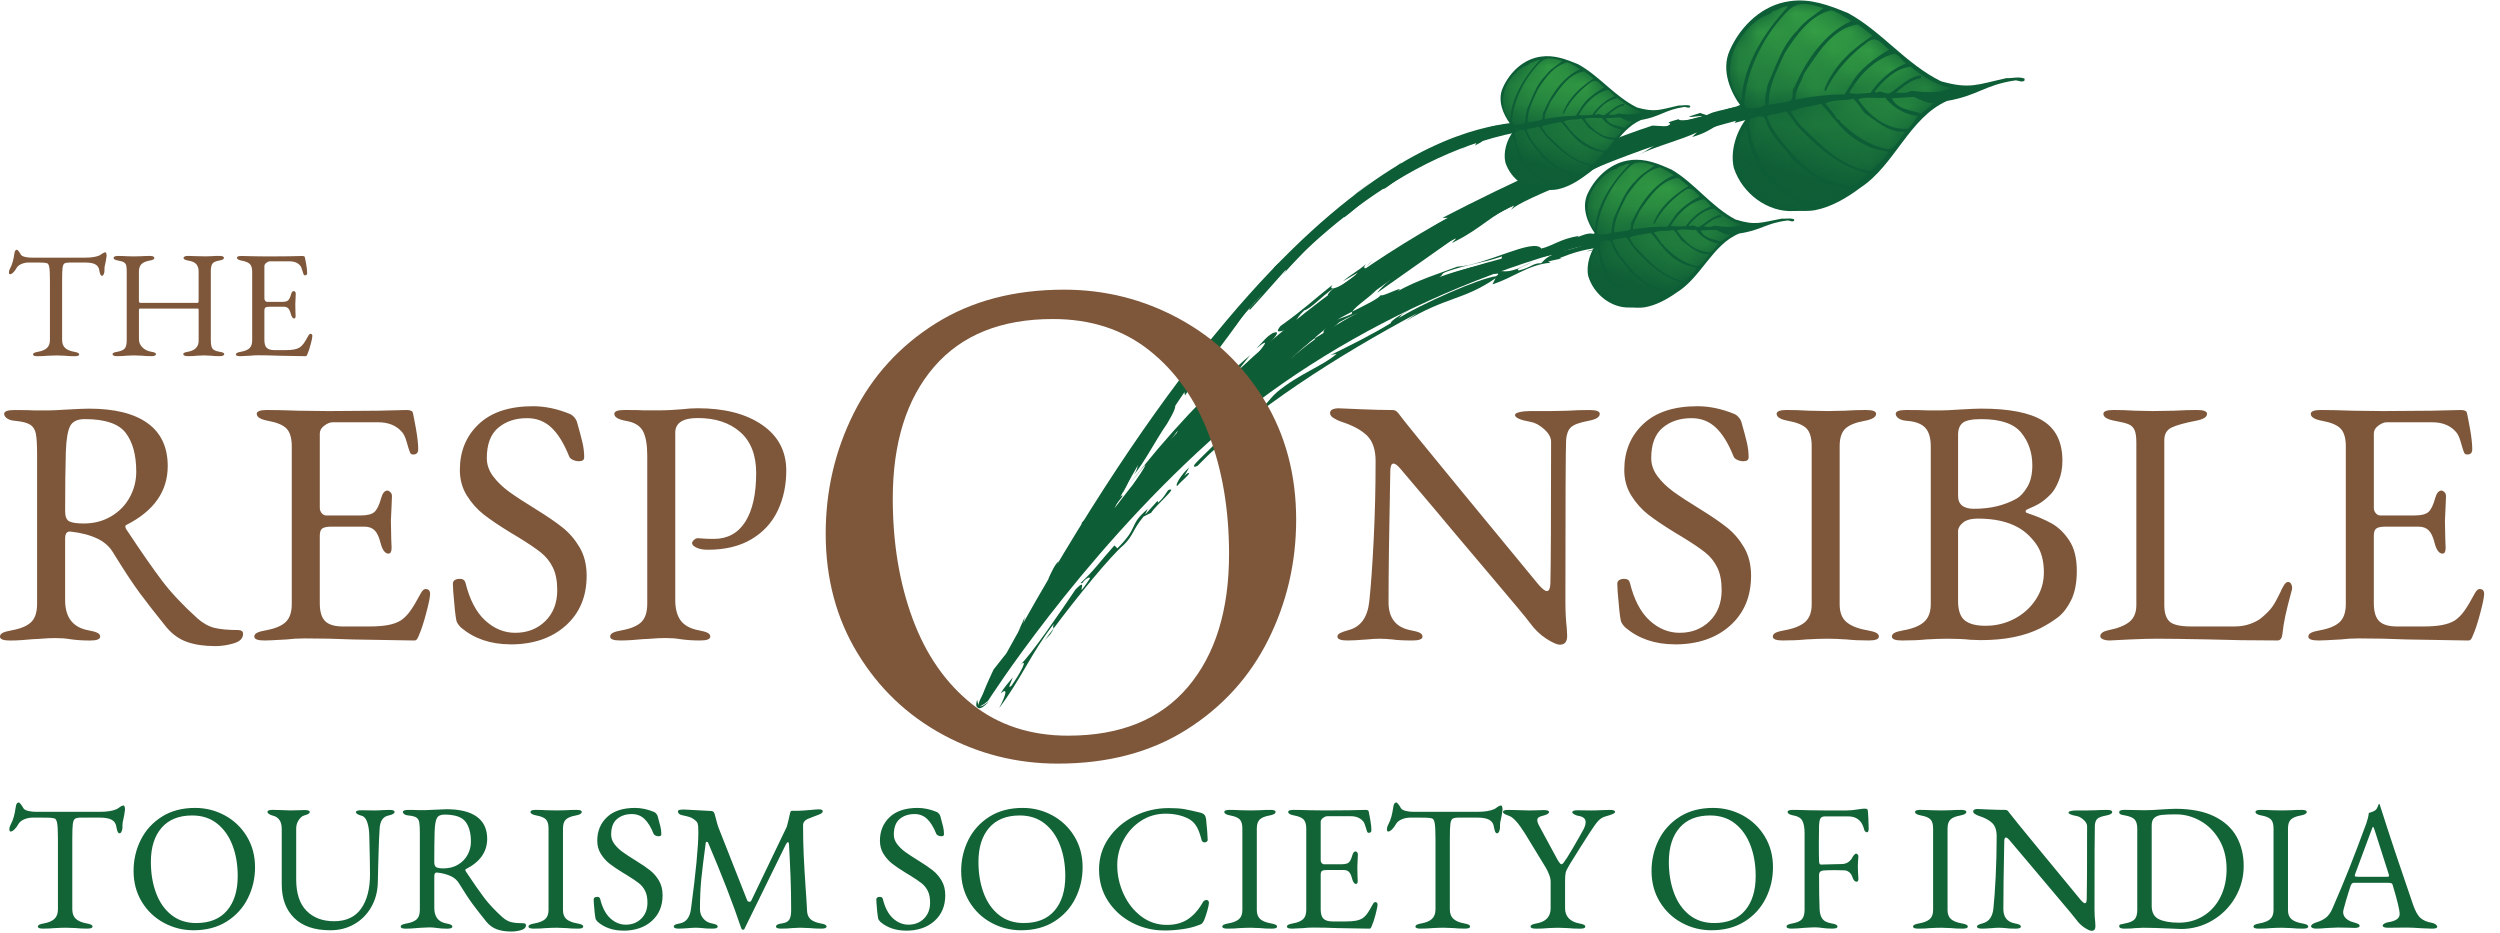 <svg height="50" viewBox="0 0 134 50" width="134" xmlns="http://www.w3.org/2000/svg" xmlns:xlink="http://www.w3.org/1999/xlink"><linearGradient id="a"><stop offset="0" stop-color="#3cab47"/><stop offset="1" stop-color="#0f5e36"/></linearGradient><linearGradient id="b" x1="62.657%" x2="36.52%" xlink:href="#a" y1="11.244%" y2="87.251%"/><linearGradient id="c" x1="62.649%" x2="36.51%" xlink:href="#a" y1="11.245%" y2="87.255%"/><linearGradient id="d" x1="64.032%" x2="35.027%" xlink:href="#a" y1="11.052%" y2="87.529%"/><mask id="e" fill="#fff"><path d="m6.501.917c-1.363.624-2.403 2.051-3.033 3.534-.254.265.073.693-.35.789l-1.028.174c-.059-.97.451-1.877.848-2.772.637-1.008 1.388-2.029 2.485-2.298.364.098.692.338 1.078.572zm-1.487-.69c-.58-.162-1.295-.448-1.871.115-1.255 1.238-2.266 3.151-2.375 4.991l.077.255c.364.035.73.009 1.051-.164-.065-.344.064-.696.113-1.051.478-1.079.785-2.139 1.602-2.941.404-.545.897-.798 1.403-1.204zm2.631 1.481c-.283-.22-.498-.409-.792-.603-1.336.195-2.147 1.535-2.876 2.628-.153.467-.511.97-.458 1.402.891-.172 1.724-.274 2.625-.284l.347-.539c.453-.838 1.302-1.406 2.048-1.862-.34-.214-.619-.809-1.148-.414-.884.647-1.736 1.528-2.249 2.623-.058.069-.068-.03-.079-.067.503-1.319 1.55-2.209 2.582-2.884zm-4.523-1.563c-.171-.044-.389.08-.595.177-.137.065-.263.041-.367.215-.812.238-1.435.969-1.864 1.755-.384.868-.393 1.746-.024 2.507.101.139.213.378.35.375.076-1.887 1.28-3.745 2.501-5.029zm6.31 3.048c-.227-.163-.327-.428-.611-.523-1.006.247-1.881 1.118-2.426 2.104.341.088.752.019 1.14.002.486-.729 1.164-1.278 1.897-1.583zm2.461 1.311c-.842-.122-1.567-.631-2.212-1.138-.777.097-1.421.692-1.929 1.349l.114.05c.241-.177.466.112.695.025.551-.323 1.024-.9 1.674-.958.011.036.022.135-.047.168-.468.076-.893.422-1.284.753.262.022.569.064.799-.086.706.061 1.469.179 2.19-.162zm-1.644 1.38.712-.565c-.377.053-.762-.181-1.103-.331l-1.175.077c.29.632 1.031.614 1.565.82zm-.195.134c-.672-.077-1.318-.458-1.735-.989-.491.066-.968-.083-1.449.082.584.888 1.546 1.661 2.664 1.59.218-.187.392-.456.52-.683zm-2.815-.146c-.214-.252-.393-.584-.631-.783-.526.144-.981.006-1.496.25.192.242.417.468.586.763.044.145.193.054.203.216.723.698 1.448 1.208 2.449 1.463.466.112.723-.529 1.035-.863l-.057-.056c-.833.04-1.477-.591-2.088-.988zm-.096 1.626c-.976-.433-1.538-1.374-2.26-2.134-.526.145-1.107.17-1.623.414.157.258.348.563.574.789 1.085 1.047 2.088 2.153 3.717 2.402.334-.324.724-.592.922-1.039-.443-.102-.933-.162-1.33-.432zm-3.413-.82c-.26-.272-.45-.64-.732-.923-.343.162-.731.117-1.017.273.144.41.335.715.549 1.03.777 1.005 1.646 1.988 2.827 2.449.535.08 1.158.576 1.654-.054.115-.138.31-.209.357-.377-1.502-.351-2.61-1.345-3.636-2.398zm-1.842-.502c-.145-.285-.49-.06-.741-.045-.311.334.016.7-.01 1.065.055.182.179.394.166.546.337.464.468 1.152.943 1.551.702.5 1.185 1.249 2.142 1.358.637.157 1.348-.284 1.866-.715l-.295-.131c-1.049-.024-1.817-.805-2.608-1.471-.495-.723-1.208-1.259-1.461-2.158zm-.885-.259.079.035.061-.138zm1.953 4.225c-1.26-.59-1.862-2.052-2.098-3.542-.52.682-.563 1.639-.388 2.409.241 1.051 1.332 1.408 2.138 1.734-.046.043-.102-.014-.103.049.261.147.557.215.842.184.229-.087.524.044.743-.143-.454-.201-.795-.29-1.133-.691z" fill="#fff" fill-rule="evenodd"/></mask><mask id="f" fill="#fff"><path d="m4.21.645c-.866.396-1.527 1.303-1.928 2.246-.161.169.046.441-.222.502l-.653.11c-.038-.617.287-1.193.539-1.761.405-.641.882-1.289 1.579-1.46.231.062.44.215.685.363zm-.945-.439c-.368-.103-.823-.285-1.189.073-.797.787-1.44 2.002-1.509 3.172l.049.162c.232.022.464.005.668-.104-.041-.218.041-.442.072-.668.304-.685.499-1.359 1.018-1.869.257-.346.57-.507.891-.765zm1.672.941c-.18-.14-.316-.26-.503-.383-.849.124-1.365.976-1.828 1.67-.097.297-.325.616-.291.891.566-.109 1.096-.174 1.668-.181l.221-.342c.288-.533.828-.893 1.301-1.184-.216-.136-.394-.514-.729-.263-.562.411-1.104.971-1.429 1.667-.037.044-.043-.019-.05-.042.32-.838.985-1.404 1.641-1.833zm-2.874-.994c-.109-.028-.247.051-.378.113-.087.041-.167.026-.233.137-.516.151-.912.616-1.185 1.115-.244.552-.25 1.109-.015 1.593.064.088.135.24.222.238.048-1.199.813-2.38 1.589-3.196zm4.01 1.937c-.144-.104-.208-.272-.388-.332-.639.157-1.195.711-1.542 1.337.216.056.478.012.724.001.309-.463.74-.812 1.206-1.006zm1.564.833c-.535-.077-.996-.401-1.406-.723-.494.061-.903.44-1.226.857l.072.032c.153-.112.297.071.442.016.35-.205.651-.572 1.064-.609.007.023.014.086-.03.107-.297.048-.568.268-.816.478.167.014.362.04.508-.055.449.039.934.114 1.392-.103zm-1.045.877.453-.359c-.24.034-.484-.115-.701-.211l-.747.049c.184.402.655.39.995.521zm-.124.085c-.427-.049-.838-.291-1.103-.629-.312.042-.615-.053-.921.052.371.565.983 1.055 1.693 1.01.139-.119.249-.29.33-.434zm-1.789-.093c-.136-.16-.25-.371-.401-.498-.334.092-.623.004-.951.159.122.154.265.298.372.485.028.092.123.034.129.137.46.444.92.768 1.556.93.296.071.46-.336.658-.549l-.036-.036c-.529.025-.939-.376-1.327-.628zm-.061 1.033c-.62-.275-.977-.873-1.436-1.356-.334.092-.704.108-1.031.263.1.164.221.358.365.502.689.665 1.327 1.368 2.362 1.527.212-.206.46-.376.586-.66-.282-.065-.593-.103-.845-.274zm-2.169-.521c-.165-.173-.286-.407-.465-.586-.218.103-.465.074-.647.174.092.261.213.454.349.654.494.639 1.046 1.264 1.796 1.556.34.051.736.366 1.051-.034.073-.088.197-.133.227-.24-.954-.223-1.658-.855-2.311-1.524zm-1.171-.319c-.092-.181-.311-.038-.471-.029-.198.212.01.445-.007.677.035.116.114.25.105.347.215.295.297.732.599.986.446.318.753.794 1.361.863.405.1.857-.18 1.186-.455l-.188-.083c-.666-.015-1.154-.511-1.658-.935-.314-.459-.768-.8-.929-1.372zm-.535-.137.05.022.039-.088zm1.213 2.657c-.801-.375-1.183-1.304-1.333-2.251-.33.434-.358 1.042-.247 1.531.153.668.846.895 1.359 1.102-.029.027-.065-.009-.065.031.166.093.354.137.535.117.145-.055.333.028.472-.091-.289-.128-.505-.184-.72-.439z" fill="#fff" fill-rule="evenodd"/></mask><mask id="g" fill="#fff"><path d="m4.742.823c-.97.409-1.73 1.389-2.204 2.417-.183.181.037.488-.262.547l-.725.1c-.021-.683.357-1.308.654-1.928.468-.694 1.017-1.395 1.793-1.561.253.077.479.252.744.424zm-1.029-.516c-.404-.126-.9-.342-1.316.041-.907.843-1.657 2.164-1.772 3.453l.049.18c.255.032.512.021.741-.093-.038-.243.06-.487.102-.736.358-.747.596-1.485 1.187-2.031.296-.374.647-.542 1.01-.816zm1.816 1.095c-.194-.16-.341-.298-.543-.44-.942.108-1.54 1.032-2.075 1.784-.117.325-.379.67-.351.975.629-.102 1.216-.156 1.849-.144l.255-.371c.336-.579.944-.959 1.477-1.264-.234-.157-.418-.581-.797-.315-.634.435-1.251 1.036-1.634 1.794-.042.047-.047-.023-.054-.048.381-.916 1.135-1.518 1.874-1.97zm-3.142-1.193c-.119-.035-.275.048-.421.112-.098.043-.185.023-.262.143-.575.15-1.028.65-1.346 1.193-.288.601-.313 1.217-.07 1.76.068.1.142.27.237.271.093-1.323.977-2.602 1.862-3.478zm4.365 2.273c-.156-.12-.22-.307-.418-.38-.712.152-1.344.745-1.748 1.426.237.069.527.029.8.025.356-.502.844-.873 1.365-1.071zm1.7.972c-.589-.103-1.087-.477-1.529-.846-.547.052-1.012.456-1.382.906l.078.038c.173-.119.325.089.487.032.394-.215.738-.61 1.196-.637.007.026.012.096-.037.117-.33.044-.636.278-.917.501.183.021.398.057.562-.044.495.058 1.028.157 1.541-.068zm-1.183.934.513-.382c-.266.029-.532-.143-.767-.256l-.826.029c.19.45.711.453 1.081.608zm-.14.09c-.47-.068-.915-.35-1.197-.731-.346.036-.678-.079-1.019.027.391.636 1.05 1.199 1.837 1.173.157-.127.285-.312.379-.468zm-1.973-.162c-.145-.182-.264-.418-.426-.563-.372.09-.689-.016-1.055.144.129.174.283.338.395.548.028.103.135.042.138.156.493.505.991.879 1.688 1.079.325.089.519-.356.745-.584l-.039-.041c-.585.011-1.024-.446-1.445-.738zm-.102 1.139c-.676-.324-1.05-.997-1.541-1.546-.372.09-.781.096-1.148.256.105.185.232.403.386.566.739.758 1.421 1.556 2.558 1.765.241-.221.521-.4.669-.71-.309-.081-.652-.133-.925-.331zm-2.378-.648c-.177-.197-.302-.459-.495-.663-.245.107-.516.067-.72.17.093.291.22.509.363.734.524.722 1.113 1.431 1.933 1.779.374.067.8.429 1.162-.003.084-.094.222-.14.259-.257-1.047-.278-1.804-1-2.502-1.761zm-1.283-.391c-.096-.203-.342-.052-.519-.047-.225.228-.003.491-.03.748.035.129.117.28.105.386.227.333.304.818.629 1.109.482.366.806.902 1.475.999.444.124.953-.171 1.325-.463l-.205-.098c-.736-.039-1.258-.604-1.8-1.088-.332-.518-.821-.909-.98-1.546zm-.592-.18.055.026.046-.096zm1.257 2.987c-.872-.441-1.264-1.48-1.398-2.531-.379.468-.43 1.139-.323 1.683.147.743.905 1.017 1.464 1.263-.033.029-.071-.012-.073.032.18.109.386.163.587.147.163-.056.367.042.524-.085-.315-.151-.552-.22-.781-.509z" fill="#fff" fill-rule="evenodd"/></mask><g fill="none" fill-rule="evenodd"><g fill="#126437" transform="translate(.479 42.857)"><path d="m1.833 6.918c-.187 0-.281-.035-.281-.106 0-.045.026-.081.077-.106.052-.026.132-.048.242-.068.252-.045.44-.126.566-.242.126-.116.189-.287.189-.513v-3.754c0-.432-.015-.724-.044-.876s-.082-.234-.16-.247c-.084-.019-.182-.031-.295-.034-.113-.003-.244-.005-.392-.005h-.455c-.168 0-.326.032-.474.097-.148.065-.255.158-.319.281-.039.077-.098.158-.179.242-.081.084-.153.126-.218.126-.045 0-.068-.042-.068-.126 0-.065.016-.129.048-.194.09-.174.155-.334.193-.479.039-.145.074-.324.106-.537.019-.148.074-.222.164-.222.019 0 .056.035.111.106.055.071.098.139.131.203.039.064.124.113.256.145.132.032.273.048.421.048h3.406c.4 0 .706-.048.919-.145.039-.019.095-.056.169-.111.074-.055.143-.082.208-.082.019 0 .036.024.048.073.013.048.019.098.019.15 0 .026-.013.116-.039.271l-.058.29c-.026.077-.039.171-.039.281v.116c0 .064-.015.132-.044.203-.029.071-.066.106-.111.106s-.081-.031-.106-.092c-.026-.061-.052-.163-.077-.305-.026-.142-.106-.252-.242-.329-.135-.077-.352-.116-.648-.116h-.977c-.161 0-.272.019-.334.058-.061.039-.102.131-.121.276-.019.145-.029.405-.029.779v3.802c0 .226.064.397.193.513.129.116.319.197.571.242.11.019.19.042.242.068.052.026.077.061.077.106 0 .071-.094.106-.281.106-.239 0-.445-.01-.619-.029-.206-.013-.377-.019-.513-.019-.161 0-.358.006-.59.019-.194.019-.41.029-.648.029zm8.059.087c-.568 0-1.098-.134-1.592-.401-.493-.268-.887-.643-1.18-1.127-.293-.484-.44-1.035-.44-1.654 0-.593.129-1.148.387-1.664.258-.516.635-.93 1.132-1.243.497-.313 1.09-.469 1.78-.469.568 0 1.098.134 1.592.401.493.268.887.643 1.18 1.127.293.484.44 1.035.44 1.654 0 .593-.129 1.148-.387 1.664-.258.516-.635.93-1.132 1.243-.497.313-1.09.469-1.78.469zm.145-.387c.722 0 1.274-.224 1.654-.672.381-.448.571-1.063.571-1.843 0-.613-.093-1.164-.281-1.654-.187-.49-.463-.879-.827-1.166-.364-.287-.808-.431-1.33-.431-.716 0-1.264.221-1.645.663s-.571 1.05-.571 1.824c0 .613.092 1.167.276 1.664.184.497.458.89.822 1.18.364.29.808.435 1.33.435zm7.188.387c-.845 0-1.49-.219-1.935-.658-.445-.439-.668-1.038-.668-1.799v-2.97c0-.213-.042-.376-.126-.489-.084-.113-.19-.185-.319-.218-.213-.058-.319-.129-.319-.213 0-.071.093-.106.281-.106l.416.01c.206.013.377.019.513.019l.464-.01c.077-.006.181-.01.31-.01.187 0 .281.035.281.106 0 .039-.023.071-.068.097-.045.026-.129.058-.252.097-.09.026-.181.105-.271.237-.09.132-.135.285-.135.46v2.719c0 .748.184 1.309.551 1.683.368.374.861.561 1.48.561.645 0 1.127-.224 1.446-.672.319-.448.479-1.063.479-1.843 0-.393-.013-1.087-.039-2.08-.006-.271-.042-.505-.106-.701-.065-.197-.161-.314-.29-.353-.213-.058-.319-.123-.319-.193 0-.071.093-.106.281-.106l.726.01c.123 0 .274-.006.455-.019l.329-.01c.187 0 .281.035.281.106 0 .084-.106.148-.319.193-.303.058-.464.3-.484.726-.026.393-.044.795-.053 1.204-.01.41-.018.685-.024.827 0 .187-.006.468-.019.842-.013.49-.132.93-.358 1.321-.226.39-.529.693-.909.909-.38.216-.806.324-1.277.324zm9.704.068c-.297 0-.553-.039-.769-.116-.216-.077-.405-.213-.566-.406-.297-.368-.542-.682-.735-.943-.194-.261-.439-.634-.735-1.117-.097-.161-.235-.287-.416-.377-.213-.103-.468-.171-.764-.203h-.019c-.084 0-.126.065-.126.194v1.703c0 .477.216.755.648.832.11.019.19.042.242.068.052.026.077.061.077.106 0 .071-.094.106-.281.106-.206 0-.393-.013-.561-.039-.116-.019-.245-.029-.387-.029-.116 0-.234.005-.353.014-.119.01-.205.015-.256.015-.258.026-.474.039-.648.039-.187 0-.281-.035-.281-.106 0-.045.026-.081.077-.106.052-.026.132-.048.242-.068.252-.045.432-.121.542-.227.11-.106.164-.276.164-.508v-4.121c0-.271-.011-.463-.034-.576-.023-.113-.074-.195-.155-.247-.081-.052-.214-.087-.401-.106-.103-.006-.182-.029-.237-.068-.055-.039-.082-.081-.082-.126 0-.071.094-.106.281-.106.277 0 .458.003.542.01h.406c.097 0 .242-.006.435-.019.348-.019.574-.029.677-.029.709 0 1.25.134 1.621.401.371.268.556.663.556 1.185 0 .697-.381 1.238-1.142 1.625-.019.006-.029.023-.029.048 0 .019.01.045.029.077.406.613.734 1.084.982 1.412.248.329.576.677.982 1.045.155.135.313.223.474.261.161.039.374.058.638.058.097 0 .145.035.145.106 0 .123-.086.21-.256.261-.171.052-.347.077-.527.077zm-3.618-3.386c.284 0 .537-.066.759-.198.222-.132.393-.308.513-.527.119-.219.179-.455.179-.706 0-.458-.097-.814-.29-1.069-.194-.255-.571-.382-1.132-.382-.2 0-.334.063-.402.189-.068.126-.108.363-.121.711-.013.439-.019.987-.019 1.645 0 .148.039.242.116.281.077.039.21.058.397.058zm4.818 3.231c-.187 0-.281-.035-.281-.106 0-.045.026-.081.077-.106.052-.026.132-.048.242-.068.258-.045.448-.121.571-.227.123-.106.184-.269.184-.489v-4.373c0-.226-.047-.387-.14-.484-.094-.097-.263-.168-.508-.213-.213-.039-.319-.103-.319-.193 0-.071.094-.106.281-.106.181 0 .387.006.619.019l.513.01.464-.01c.206-.013.403-.019.59-.019.187 0 .281.035.281.106 0 .09-.106.155-.319.193-.252.045-.429.118-.532.218-.103.1-.155.26-.155.479v4.373c0 .219.063.382.189.489.126.106.318.182.576.227.11.019.19.042.242.068.052.026.077.061.077.106 0 .071-.094.106-.281.106-.239 0-.445-.01-.619-.029-.206-.013-.377-.019-.513-.019-.161 0-.358.006-.59.019-.194.019-.41.029-.648.029zm4.799.106c-.542 0-.996-.155-1.364-.464-.071-.071-.113-.135-.126-.193-.026-.116-.055-.384-.087-.803l-.01-.213c0-.045.018-.079.053-.102.035-.023.082-.034.14-.034.084 0 .135.035.155.106.116.471.298.819.547 1.045.248.226.524.339.827.339.335 0 .613-.108.832-.324.219-.216.329-.502.329-.856 0-.252-.04-.46-.121-.624-.081-.164-.192-.303-.334-.416-.142-.113-.355-.256-.638-.431l-.194-.116c-.316-.194-.564-.361-.745-.503-.181-.142-.335-.316-.464-.522-.129-.206-.194-.442-.194-.706 0-.516.174-.938.522-1.267.348-.329.848-.493 1.5-.493.329 0 .668.071 1.016.213.045.019.087.052.126.097.039.045.065.094.077.145.064.226.113.408.145.547.032.139.048.276.048.411 0 .071-.048.106-.145.106-.058 0-.114-.013-.169-.039-.055-.026-.089-.058-.102-.097-.142-.355-.305-.619-.489-.793-.184-.174-.408-.261-.672-.261-.322 0-.589.089-.798.266-.21.177-.314.456-.314.837 0 .181.058.348.174.503.116.155.263.297.44.426.177.129.424.29.74.484.303.187.548.355.735.503.187.148.345.332.474.551.129.219.194.48.194.784 0 .574-.194 1.034-.58 1.379-.387.345-.897.518-1.529.518zm2.989-.106c-.187 0-.281-.035-.281-.106 0-.045.026-.081.077-.106.052-.026.132-.048.242-.068.335-.058.535-.31.6-.755.264-1.987.397-3.36.397-4.121 0-.148-.003-.255-.01-.319-.006-.071-.018-.131-.034-.179-.016-.048-.053-.095-.111-.14-.103-.09-.205-.152-.305-.184-.1-.032-.24-.068-.421-.106-.064-.013-.116-.037-.155-.073-.039-.035-.058-.076-.058-.121 0-.045.027-.074.082-.087.055-.013.137-.019.247-.019.084 0 .326.013.726.039.4.026.642.039.726.039.09 0 .152.052.184.155l.068.252c.058.232.106.397.145.493l1.529 3.879c.019.058.061.087.126.087.045 0 .077-.019.097-.058l1.906-3.967c.077-.29.135-.532.174-.726.019-.084.052-.126.097-.126h.348c.097 0 .329-.016.697-.048.168-.019.303-.029.406-.029.135 0 .203.032.203.097 0 .045-.018.081-.053.106-.036.026-.102.058-.198.097-.058.019-.135.048-.232.087-.097.039-.21.084-.339.135-.071.032-.127.077-.169.135-.042.058-.063.123-.063.194 0 .568.011 1.1.034 1.596.023.497.056 1.077.102 1.741.039.529.064.942.077 1.238.006.2.068.353.184.46.116.106.297.182.542.227.11.019.19.042.242.068.052.026.077.061.077.106 0 .071-.093.106-.281.106-.239 0-.445-.01-.619-.029-.206-.013-.377-.019-.513-.019-.11 0-.255.006-.435.019-.142.019-.335.029-.58.029-.187 0-.281-.035-.281-.106 0-.09.106-.148.319-.174.187-.026.316-.09.387-.193.071-.103.106-.271.106-.503 0-.658-.011-1.266-.034-1.824-.023-.558-.037-.888-.044-.992-.013-.161-.026-.41-.039-.745-.006-.064-.026-.097-.058-.097-.026 0-.058.032-.097.097l-2.225 4.537c-.006.039-.036.058-.087.058-.039 0-.068-.023-.087-.068-.445-1.322-1.038-2.854-1.78-4.595-.013-.032-.035-.048-.068-.048-.032 0-.052.016-.058.048-.116.858-.197 1.519-.242 1.983-.045.464-.068.993-.068 1.587 0 .181.056.342.169.484.113.142.266.232.46.271.11.019.19.042.242.068.052.026.077.061.077.106 0 .071-.094.106-.281.106-.239 0-.422-.01-.551-.029-.129-.013-.248-.019-.358-.019-.097 0-.21.006-.339.019-.252.019-.432.029-.542.029zm12.161.106c-.542 0-.997-.155-1.364-.464-.071-.071-.113-.135-.126-.193-.026-.116-.055-.384-.087-.803l-.01-.213c0-.045.018-.079.053-.102.035-.023.082-.034.14-.034.084 0 .135.035.155.106.116.471.298.819.547 1.045.248.226.524.339.827.339.335 0 .613-.108.832-.324.219-.216.329-.502.329-.856 0-.252-.04-.46-.121-.624-.081-.164-.192-.303-.334-.416-.142-.113-.355-.256-.638-.431l-.194-.116c-.316-.194-.564-.361-.745-.503-.181-.142-.335-.316-.464-.522-.129-.206-.193-.442-.193-.706 0-.516.174-.938.522-1.267.348-.329.848-.493 1.5-.493.329 0 .668.071 1.016.213.045.019.087.052.126.097.039.045.064.094.077.145.064.226.113.408.145.547.032.139.048.276.048.411 0 .071-.048.106-.145.106-.058 0-.114-.013-.169-.039-.055-.026-.089-.058-.102-.097-.142-.355-.305-.619-.489-.793-.184-.174-.408-.261-.672-.261-.322 0-.589.089-.798.266-.21.177-.314.456-.314.837 0 .181.058.348.174.503.116.155.263.297.44.426.177.129.424.29.74.484.303.187.548.355.735.503.187.148.345.332.474.551.129.219.194.48.194.784 0 .574-.194 1.034-.58 1.379-.387.345-.896.518-1.529.518zm6.172-.019c-.568 0-1.098-.134-1.591-.401-.493-.268-.887-.643-1.18-1.127-.293-.484-.44-1.035-.44-1.654 0-.593.129-1.148.387-1.664.258-.516.635-.93 1.132-1.243.497-.313 1.09-.469 1.78-.469.568 0 1.098.134 1.591.401.493.268.887.643 1.18 1.127.293.484.44 1.035.44 1.654 0 .593-.129 1.148-.387 1.664-.258.516-.635.93-1.132 1.243-.497.313-1.09.469-1.78.469zm.145-.387c.722 0 1.274-.224 1.654-.672.381-.448.571-1.063.571-1.843 0-.613-.093-1.164-.281-1.654-.187-.49-.463-.879-.827-1.166-.364-.287-.808-.431-1.33-.431-.716 0-1.264.221-1.645.663-.381.442-.571 1.05-.571 1.824 0 .613.092 1.167.276 1.664.184.497.458.89.822 1.18.364.29.808.435 1.33.435zm7.527.397c-.606 0-1.177-.137-1.712-.411-.535-.274-.966-.659-1.292-1.156-.326-.497-.489-1.064-.489-1.703 0-.613.171-1.169.513-1.669.342-.5.8-.895 1.374-1.185.574-.29 1.19-.435 1.848-.435.335 0 .608.018.817.053.21.035.511.102.905.198.09.026.156.065.198.116.042.052.069.123.082.213.052.503.081.874.087 1.113.006.039-.008.073-.044.102-.035.029-.076.044-.121.044-.084 0-.139-.045-.164-.135-.071-.277-.15-.498-.237-.663-.087-.164-.208-.302-.363-.411-.161-.103-.356-.184-.585-.242-.229-.058-.476-.087-.74-.087-.49 0-.932.129-1.326.387-.393.258-.703.598-.929 1.021-.226.422-.339.872-.339 1.35 0 .535.113 1.05.339 1.543.226.493.54.893.943 1.2.403.306.863.46 1.379.46.445 0 .821-.102 1.127-.305.306-.203.572-.505.798-.905.019-.039.048-.069.087-.092.039-.023.074-.034.106-.034.039 0 .071.013.097.039.026.026.039.065.039.116 0 .077-.029.218-.087.421-.058.203-.116.376-.174.518-.052.09-.09.148-.116.174-.026.026-.09.055-.194.087-.226.09-.503.16-.832.208-.329.048-.661.073-.996.073zm3.396-.097c-.187 0-.281-.035-.281-.106 0-.045.026-.081.077-.106.052-.026.132-.048.242-.068.258-.045.448-.121.571-.227.123-.106.184-.269.184-.489v-4.373c0-.226-.047-.387-.14-.484-.094-.097-.263-.168-.508-.213-.213-.039-.319-.103-.319-.193 0-.071.094-.106.281-.106.181 0 .387.006.619.019l.513.01.464-.01c.206-.013.403-.019.59-.019.187 0 .281.035.281.106 0 .09-.106.155-.319.193-.252.045-.429.118-.532.218s-.155.26-.155.479v4.373c0 .219.063.382.189.489.126.106.318.182.576.227.11.019.19.042.242.068.052.026.077.061.077.106 0 .071-.094.106-.281.106-.239 0-.445-.01-.619-.029-.206-.013-.377-.019-.513-.019-.161 0-.358.006-.59.019-.193.019-.41.029-.648.029zm3.464 0c-.187 0-.281-.035-.281-.106 0-.045.026-.081.077-.106.052-.026.132-.048.242-.068.252-.045.434-.121.547-.227.113-.106.169-.272.169-.498v-4.354c0-.226-.047-.389-.14-.489-.094-.1-.263-.173-.508-.218-.213-.039-.319-.103-.319-.193 0-.071.094-.106.281-.106.245 0 .542.006.89.019l.822.01 1.325-.01.822-.019c.11 0 .168.029.174.087.013.052.04.193.082.426.042.232.063.422.063.571 0 .097-.045.145-.135.145-.032 0-.055-.006-.068-.019-.013-.013-.026-.039-.039-.077-.013-.032-.039-.116-.077-.252s-.084-.229-.135-.281c-.155-.174-.371-.261-.648-.261h-1.267c-.065 0-.139.031-.223.092-.084.061-.126.134-.126.218v2.051c0 .058.018.108.053.15.036.042.076.063.121.063h.958c.181 0 .306-.032.377-.097.071-.065.132-.19.184-.377.039-.142.097-.213.174-.213.026 0 .053.014.082.044.029.029.044.066.044.111l-.01.252-.019.426.01.513.01.232c0 .11-.029.164-.087.164-.097 0-.171-.103-.223-.31-.039-.155-.092-.266-.16-.334-.068-.068-.163-.102-.285-.102h-.9c-.123 0-.208.016-.256.048-.048.032-.073.1-.073.203v1.858c0 .239.05.406.15.503.1.097.263.145.489.145h.716c.213 0 .389-.013.527-.039.139-.026.256-.068.353-.126.097-.064.185-.153.266-.266.081-.113.176-.273.285-.479.045-.084.09-.126.135-.126.084 0 .126.045.126.135 0 .084-.036.26-.106.527-.071.268-.135.466-.194.595-.006.013-.016.035-.029.068-.013.032-.027.056-.044.073-.016.016-.037.024-.063.024-.129 0-.697-.01-1.703-.029-.445-.019-.887-.029-1.325-.029-.181 0-.348.01-.503.029-.329.019-.532.029-.609.029z"/><path d="m75.67 6.918c-.187 0-.281-.035-.281-.106 0-.045.026-.081.077-.106.052-.026.132-.048.242-.068.252-.045.44-.126.566-.242.126-.116.189-.287.189-.513v-3.754c0-.432-.015-.724-.044-.876s-.082-.234-.16-.247c-.084-.019-.182-.031-.295-.034-.113-.003-.243-.005-.392-.005h-.455c-.168 0-.326.032-.474.097-.148.065-.255.158-.319.281-.039.077-.098.158-.179.242-.081.084-.153.126-.218.126-.045 0-.068-.042-.068-.126 0-.065.016-.129.048-.194.09-.174.155-.334.193-.479.039-.145.074-.324.106-.537.019-.148.074-.222.164-.222.019 0 .056.035.111.106.055.071.098.139.131.203.039.064.124.113.256.145.132.032.273.048.421.048h3.405c.4 0 .706-.048.919-.145.039-.019.095-.056.169-.111.074-.055.143-.082.208-.082.019 0 .036.024.048.073.013.048.019.098.019.15 0 .026-.013.116-.039.271l-.058.29c-.026.077-.039.171-.039.281v.116c0 .064-.015.132-.044.203-.029.071-.066.106-.111.106-.045 0-.081-.031-.106-.092-.026-.061-.052-.163-.077-.305-.026-.142-.106-.252-.242-.329-.135-.077-.352-.116-.648-.116h-.977c-.161 0-.272.019-.334.058-.061.039-.102.131-.121.276-.019.145-.029.405-.029.779v3.802c0 .226.065.397.194.513.129.116.319.197.571.242.11.019.19.042.242.068.052.026.077.061.077.106 0 .071-.094.106-.281.106-.239 0-.445-.01-.619-.029-.206-.013-.377-.019-.513-.019-.161 0-.358.006-.59.019-.194.019-.41.029-.648.029zm6.172 0c-.187 0-.281-.035-.281-.106 0-.045.026-.081.077-.106.052-.026.132-.048.242-.068.503-.09.755-.361.755-.813v-1.432c0-.11-.027-.234-.082-.372-.055-.139-.108-.253-.16-.343l-1.132-1.858c-.355-.568-.642-.884-.861-.948-.11-.039-.19-.074-.242-.106-.052-.032-.077-.068-.077-.106 0-.071.094-.106.281-.106l.445.01c.284.013.513.019.687.019l.464-.01c.077-.006.181-.01.31-.01.187 0 .281.035.281.106 0 .077-.106.142-.319.194-.11.026-.189.056-.237.092-.048.035-.073.085-.073.15 0 .084.042.2.126.348l.89 1.645c.129.245.219.368.271.368.039 0 .077-.024.116-.073.039-.048.106-.147.203-.295.193-.31.406-.671.638-1.084.026-.052.084-.155.174-.31.116-.194.174-.358.174-.493 0-.187-.132-.3-.397-.339-.071-.013-.142-.039-.213-.077-.071-.039-.106-.077-.106-.116 0-.071.094-.106.281-.106l.726.01c.181 0 .393-.006.638-.019l.368-.01c.187 0 .281.035.281.106 0 .039-.044.077-.131.116-.087.039-.214.081-.382.126-.155.045-.285.126-.392.242-.106.116-.26.329-.46.638-.342.529-.7 1.096-1.074 1.703-.116.193-.185.335-.208.426-.023.09-.034.239-.034.445v1.471c0 .219.066.398.198.537.132.139.321.231.566.276.11.019.19.042.242.068.052.026.077.061.077.106 0 .071-.093.106-.281.106-.239 0-.445-.01-.619-.029-.206-.013-.377-.019-.513-.019-.161 0-.358.006-.59.019-.194.019-.41.029-.648.029zm9.413.087c-.568 0-1.098-.134-1.592-.401-.493-.268-.887-.643-1.18-1.127-.293-.484-.44-1.035-.44-1.654 0-.593.129-1.148.387-1.664.258-.516.635-.93 1.132-1.243.497-.313 1.09-.469 1.78-.469.568 0 1.098.134 1.591.401.493.268.887.643 1.18 1.127.293.484.44 1.035.44 1.654 0 .593-.129 1.148-.387 1.664-.258.516-.635.93-1.132 1.243-.497.313-1.09.469-1.78.469zm.145-.387c.722 0 1.274-.224 1.654-.672.381-.448.571-1.063.571-1.843 0-.613-.093-1.164-.281-1.654-.187-.49-.463-.879-.827-1.166-.364-.287-.808-.431-1.33-.431-.716 0-1.264.221-1.645.663s-.571 1.05-.571 1.824c0 .613.092 1.167.276 1.664.184.497.458.89.822 1.18.364.29.808.435 1.33.435zm4.16.3c-.187 0-.281-.035-.281-.106 0-.045.026-.081.077-.106.052-.026.132-.048.242-.068.245-.045.414-.121.508-.227.093-.106.14-.276.14-.508v-4.083c0-.31-.04-.539-.121-.687-.081-.148-.237-.242-.469-.281-.213-.039-.319-.103-.319-.193 0-.071.094-.106.281-.106.239 0 .526.006.861.019l.803.01h1.219c.181 0 .387-.019.619-.058.168-.026.281-.039.339-.039.11 0 .168.029.174.087.013.097.024.255.034.474.01.219.015.387.015.503 0 .135-.029.203-.087.203-.032 0-.061-.011-.087-.034-.026-.023-.045-.05-.058-.082-.058-.219-.132-.377-.222-.474-.155-.174-.371-.261-.648-.261h-1.229c-.135 0-.222.04-.261.121-.039.081-.061.202-.068.363-.006.161-.01.484-.01.967 0 .458.003.764.01.919 0 .142.032.213.097.213.174 0 .41-.006.706-.019l.416-.01c.135 0 .255-.037.358-.111.103-.074.181-.169.232-.285.013-.026.04-.06.082-.102.042-.042.073-.063.092-.063.026 0 .055.016.087.048.032.032.045.068.039.106-.019.219-.029.397-.029.532 0 .155.01.374.029.658 0 .11-.029.164-.087.164-.058 0-.106-.024-.145-.073-.039-.048-.064-.098-.077-.15-.045-.135-.11-.234-.193-.295-.084-.061-.171-.092-.261-.092l-.484-.01c-.284 0-.493.006-.629.019-.155.013-.232.093-.232.242 0 .806.01 1.422.029 1.848.013.219.065.389.155.508.09.119.252.198.484.237.11.019.19.042.242.068.052.026.077.061.077.106 0 .071-.093.106-.281.106-.206 0-.393-.013-.561-.039-.116-.019-.245-.029-.387-.029-.11 0-.221.005-.334.014-.113.01-.195.015-.247.015-.245.026-.458.039-.638.039zm6.782 0c-.187 0-.281-.035-.281-.106 0-.045.026-.081.077-.106.052-.026.132-.048.242-.068.258-.045.448-.121.571-.227.123-.106.184-.269.184-.489v-4.373c0-.226-.047-.387-.14-.484-.094-.097-.263-.168-.508-.213-.213-.039-.319-.103-.319-.193 0-.071.094-.106.281-.106.181 0 .387.006.619.019l.513.01.464-.01c.206-.013.403-.019.59-.019.187 0 .281.035.281.106 0 .09-.106.155-.319.193-.252.045-.429.118-.532.218s-.155.26-.155.479v4.373c0 .219.063.382.189.489.126.106.318.182.576.227.11.019.19.042.242.068.052.026.077.061.077.106 0 .071-.094.106-.281.106-.239 0-.445-.01-.619-.029-.206-.013-.377-.019-.513-.019-.161 0-.358.006-.59.019-.194.019-.41.029-.648.029zm9.288.116c-.077 0-.202-.055-.372-.164-.171-.11-.324-.258-.459-.445-.052-.077-.427-.529-1.127-1.354-.7-.826-1.208-1.429-1.524-1.809-.516-.606-.819-.964-.909-1.074-.084-.103-.152-.155-.203-.155-.032 0-.055.021-.068.063-.013.042-.019.089-.019.14-.032 1.593-.048 2.802-.048 3.628 0 .439.206.697.619.774.11.019.19.042.242.068.052.026.077.061.077.106 0 .071-.094.106-.281.106-.239 0-.423-.01-.551-.029-.129-.013-.248-.019-.358-.019-.097 0-.21.006-.339.019-.252.019-.432.029-.542.029-.187 0-.281-.035-.281-.106 0-.039.024-.071.073-.097.048-.026.131-.055.247-.087.329-.09.516-.355.561-.793.045-.419.085-.985.121-1.698.035-.713.053-1.437.053-2.172 0-.316-.079-.551-.237-.706-.158-.155-.398-.284-.721-.387-.058-.019-.123-.05-.194-.092-.071-.042-.106-.089-.106-.14 0-.052.024-.087.073-.106.048-.019.098-.029.15-.029l.677.029c.31.013.58.019.813.019.052 0 .092.011.121.034.029.023.066.066.111.131.077.11.622.78 1.635 2.012 1.013 1.232 1.735 2.109 2.167 2.631.11.129.19.194.242.194.058 0 .09-.068.097-.203.013-.49.019-1.803.019-3.938-.006-.116-.073-.229-.198-.339-.126-.11-.247-.174-.363-.193-.29-.052-.435-.116-.435-.193 0-.032.042-.058.126-.077.084-.019.174-.029.271-.029h.551l.484-.01c.206-.013.416-.019.629-.019.187 0 .281.035.281.106 0 .09-.106.155-.319.193-.239.045-.397.103-.474.174-.077.071-.123.187-.136.348-.013.232-.019 1.725-.019 4.479 0 .258.013.503.039.735l.01.203c0 .161-.068.242-.203.242zm4.344-.116c-.709-.032-1.232-.048-1.567-.048-.11 0-.255.006-.435.019-.142.019-.335.029-.58.029-.187 0-.281-.042-.281-.126 0-.052.019-.084.058-.097.039-.013.126-.032.261-.058.245-.045.414-.119.508-.222.094-.103.14-.271.14-.503v-4.354c0-.226-.047-.389-.14-.489-.093-.1-.263-.173-.508-.218-.123-.019-.206-.04-.252-.063-.045-.023-.068-.06-.068-.111 0-.084.093-.126.281-.126l.551.01c.097.006.271.01.522.01.264 0 .597-.016.996-.048.135-.006.26-.013.372-.019.113-.006.208-.01.285-.01.839 0 1.532.134 2.08.401.548.268.95.632 1.204 1.093.255.461.382.985.382 1.572 0 .606-.152 1.169-.455 1.688-.303.519-.713.93-1.229 1.234-.516.303-1.077.455-1.683.455zm.329-.319c.497 0 .94-.123 1.33-.368.39-.245.693-.585.909-1.021.216-.435.324-.93.324-1.485 0-.593-.129-1.113-.387-1.558-.258-.445-.595-.785-1.011-1.021-.416-.235-.85-.353-1.301-.353-.342 0-.598.01-.769.029-.171.019-.305.071-.401.155-.097.084-.145.219-.145.406v4.315c0 .355.131.593.392.716.261.123.614.184 1.059.184zm4.286.319c-.187 0-.281-.035-.281-.106 0-.045.026-.081.077-.106.052-.026.132-.048.242-.068.258-.045.448-.121.571-.227.123-.106.184-.269.184-.489v-4.373c0-.226-.047-.387-.14-.484-.094-.097-.263-.168-.508-.213-.213-.039-.319-.103-.319-.193 0-.071.094-.106.281-.106.181 0 .387.006.619.019l.513.01.464-.01c.206-.013.403-.019.59-.019.187 0 .281.035.281.106 0 .09-.106.155-.319.193-.252.045-.429.118-.532.218-.103.1-.155.26-.155.479v4.373c0 .219.063.382.189.489.126.106.318.182.576.227.11.019.19.042.242.068.052.026.077.061.077.106 0 .071-.094.106-.281.106-.239 0-.445-.01-.619-.029-.206-.013-.377-.019-.513-.019-.161 0-.358.006-.59.019-.194.019-.41.029-.648.029zm3.086 0c-.084 0-.152-.011-.203-.034-.052-.023-.077-.053-.077-.092 0-.084.106-.158.319-.222.187-.058.348-.14.484-.247.135-.106.252-.272.348-.498.342-.787.64-1.501.895-2.143.255-.642.56-1.443.914-2.404.071-.2.116-.387.135-.561.019-.006.066-.021.14-.044s.143-.056.208-.102c.052-.039.092-.097.121-.174.029-.077.05-.129.063-.155.006-.006.015-.008.024-.005.01.003.018.008.024.015.013.032.024.068.034.106.01.039.021.074.034.106.477 1.503 1.051 3.225 1.722 5.166.123.355.258.595.406.721.148.126.339.208.571.247.103.019.182.05.237.092.055.042.082.085.082.131 0 .065-.094.097-.281.097l-.522-.019c-.361-.026-.635-.039-.822-.039l-1.016.01c-.187 0-.281-.039-.281-.116 0-.039.031-.076.092-.111.061-.035.137-.06.227-.073.393-.064.59-.21.59-.435 0-.206-.126-.729-.377-1.567-.013-.045-.037-.074-.073-.087-.035-.013-.098-.019-.189-.019h-1.828c-.071 0-.126.058-.165.174-.071.206-.155.476-.252.808-.097.332-.145.527-.145.585 0 .135.053.252.16.348.106.097.24.164.402.203.116.032.198.061.247.087.048.026.073.061.073.106 0 .071-.094.106-.281.106-.116 0-.213-.003-.29-.01l-.59-.01c-.11 0-.231.005-.363.015-.132.01-.231.014-.295.014-.181.019-.348.029-.503.029zm3.763-2.777c.039 0 .071-.003.097-.01.026-.006.039-.019.039-.039l-.019-.097-.755-2.361c-.039-.116-.068-.174-.087-.174-.013 0-.039.055-.077.164l-.88 2.37-.019.077c0 .032.015.052.044.058.029.006.082.01.16.01z"/></g><g fill="#0d5d36" transform="translate(52.316 4.286)"><path d="m.636 33.29s4.794-7.542 11.856-13.907c6.447-5.811 16.314-10.435 25.745-11.59 0 0-14.854 1.156-21.419 7.202 0 0 3.32-3.195 9.089-6.664 5.769-3.47 14.605-6.862 22.991-7.609 0 0 1.235-.455.91-.455-.325 0-25.352.13-42.384 22.687 0 0 9.101-18.722 22.817-20.347-1.3-.13 1.503-.854-.351-.452-1.854.402-12.389-.94-28.955 29.851 0 0-1.586 2.341-.299 1.284"/><path d="m.676 33.338c-.151.058-.438.402-.553.129-.033-.074-.052-.167-.064-.248-.023.075-.046.147-.048.259-.003.056.013.162.162.2.062-.005.115-.027.159-.048.136-.09.239-.192.345-.293"/><path d="m1.673 31.541.483-1.002c-.652.369-.137-.333-1.218 1.064-.244.531-.849 1.793-.579 1.696.144-.389.4-.996.76-1.542-.013.306-.449.892-.461 1.24.61-.801.302-.609.886-1.593z"/><path d="m1.991 30.198c.016.123.028.248.128.259-.015-.124.32-.64-.128-.259"/><path d="m2.257 29.586c.366-.608.125.08.179.029l.178-.823z"/><path d="m3.744 27.109.256-.357c-.159.092-.194.211-.256.357"/><path d="m4.429 25.792c-.222.205-.364.542-.56.96l.036-.031c.267-.311.231.108-.137.646-.306.609-.432.468-.621 1.039l.529-.628c.514-.935.6-1.59.753-1.986"/><path d="m3.867 27.051c-.096.115-.197.231-.318.357.195-.141.268-.254.318-.357"/><path d="m3.101 28.314-.256.357.191-.04z"/><path d="m5.663 23.736c.117.266-.919 1.45-.854 1.711.483-.818 1.031-1.368 1.039-1.121l.487-.929c.105-.344-.284-.066-.673.339"/><path d="m7.324 22.464c.033-.109.088-.231.165-.357-.093.159-.167.3-.165.357"/><path d="m9.898 17.724c-.408.71-.805 1.425-1.195 2.143.063-.233-.052-.201.24-.677-.641.873-.584 1.08-1.102 1.808-.34.098.864-1.321.408-1.006-.348.525-.859 1.318-.971 1.85l-.67.757.395-.152c.274-.301.277-.791.559-.906.159-.047-.045.303-.179.556.309-.568 1.121-1.367 1.833-2.458.762-1.146.255-1.107.683-1.915"/><path d="m10.193 17.907.299-.121-.301.023z"/><path d="m11.505 15.472-.643 1.112c-.098.097-.186.127-.277.172.077-.008-.048.327.023.311.527-.335.868-1.288 1.257-1.851 1.193-1.357.046.14.648-.281-.313.394-.374.37-.808.919.868-.718 1.547-1.936 1.955-2.516-.148.143-.234.136-.468.45l.41-.611c-.622.47-1.083.935-2.096 2.295"/><path d="m10.145 17.298c.262-.395.386-.526.433-.539-.122.063-.255.164-.433.539"/><path d="m14.016 13.04c-.092.062-.213.185-.357.357.094-.075.203-.178.357-.357"/><path d="m13.231 13.423.591-.669-.309.197c-.07.102-.338.452-.283.472"/><path d="m19.472 6.868c.121.018.416-.141.966-.577.009.156-.744.66-1.017.992.761-.516.076.123.331.07.811-.61 1.082-1.011 2.013-1.592-.026.061.019.096.159.051 1.041-.79 2.986-1.935 4.244-2.249 1.175-.376 2.037-.696 3.375-.966l.417-.061.209-.031.052-.008c.022.433-.026.115-.036.209l-.111-.018c-.075-.022-.151-.012-.256-.124-.097-.167.068-.282.107-.306.131-.092.26-.149.389-.209.158-.163.276.169.047.111l-.412.084c-.289.06-.572.077-.853.111-1.125.115-2.24.38-3.316.786-2.157.812-4.153 2.096-6.05 3.545l-.37.614c-.255.053-.856.737-.856.533.213-.149.387-.33.621-.536-.921.499-2.009 1.82-2.908 2.65.128-.072.416-.069.187.221-.128-.256-.997 1.043-1.456 1.111-.875.861.14.187-.736 1.114.029.203.863-.867 1.109-.953-.175.376-.806.822-.643.887 1.383-1.482 3.763-4.447 6.256-6.347l-.176.313c1.181-1.066 3.43-2.386 4.694-2.59-.335-.075 2.179-.68 1.893-.874.404-.018.518-.06 1.078-.123l.138-.122c.809-.121.675.121 1.663-.082-.626-.005.036-.197.268-.347-.021-.427-.201-.058-.328-.113-.147.077-.262.032-.475.299-.072.15-.018.288.091.38.072.054.109.062.169.091.099.037.168.049.256.074l.008.002.001 0c.002.122-.009-1.063-.005-.561h-.002l-.003 0-.014.001-.027.001-.055.002-.11.004-.22.009c-.587.011-1.16.055-1.656.123.086.025.187.052.527.033-.663.106-.519.209-.679.294-.618.153-.598-.005-.596-.109-1.163.293-1.53.814-2.381 1.048.114 0.0.225-.005.34.003-1.082.523-2.069.822-3.174 1.577-.65.175.84-.729 1.309-1.04-.259.095-.78.354-.964.402-.454.374-1.187 1.008-1.71 1.492.42-.578-.954.423-1.322.702"/><path d="m22.504 4.759c.125-.147.233-.273.296-.347-.112.093-.208.196-.381.321-.003.041.03.044.085.026"/><path d="m19.583 6.922-.061.001c-.166.164-.1.122.061-.001"/><path d="m26.331 3.543-.164.09-.203.126z"/><path d="m27.081 2.728c.265-.068.627-.159 1.04-.222-.121-.038-.241-.166-1.04.222"/><path d="m26.957 3.199c-.221.157-.079.16-.225.321.467-.231.617-.371.225-.321"/><path d="m21.23 5.432c-.273.206-.554.403-.82.617l-.279.255c.352-.307.726-.587 1.099-.872"/><path d="m8.452 21.177c.579-.683 1.156-1.842 1.776-2.736 1.024-1.708-.18-.418.875-1.997l.098.464c1.047-1.576 2.753-3.636 3.604-5.028.128-.08.386-.295.099.107.832-.948.063-.83 1.327-1.977-.96 1.279.51-.227.357.235l-.156.193c.718-.79 1.693-1.822 2.238-2.272-.033-.086-.594.215.12-.415-.307.233-.252.06-.285-.033-.687.726-1.122 1.044-1.471 1.545-.482.296.245-.283-.237.014-.171.205-.325.426-.488.637-.43.394.341-.512-.317.119-.03.118-.482.704-.977 1.217l.111-.177c-.338.429-.881.974-.563.902l-.565.358.171.001c-.992 1.1-1.599 1.343-2.618 2.99.305-.35.113.033-.012.246.542-.595.505-.851.953-1.469.171-.008-.483 1.11.136.427-.739.702-1.116 1.536-1.629 1.7-.715.986-.835 1.461-1.564 2.46l-.021-.057c.062.306-.623.799-.893 1.705l.374-.536c.059.072-.097.344-.308.732-.004-.059-.005-.06-.114.043.065.191-.591 1.412-.627 1.59.298-.501.534-1.184.846-1.794-.097.345.072.321-.239.806"/><path d="m15.483 10.732-.357.357c.167-.134.307-.261.357-.357"/><path d="m9.736 20.423c.53-.559-.033.244.49-.254.428-.662-.756.533-.379-.152.384-.292.753-.99.971-1.22-.17.315.124.307.249.236.16-.255.691-.668 1.043-1.032-.946.814.66-.815-.212-.096-.038-.148.712-1.065 1.13-1.319.038.088-.251.343-.476.568-.063.297.632-.488.866-.502.637-1.04 3.549-3.497 2.483-3.082-.367.202-.557.517-.88.82.974-.772.138.144.106.263-.432.306-1.027 1-.964.762l.529-.663c-2.056 1.738-4.59 4.436-6.457 6.904.282-.345.548-.704.843-1.038-.031.177-.411.682-.678 1.095l.596-.354c-.252.289-.449.6-.499.518-.208.433-.024.304.215.138-.289.401-.478.619-.638.823-.08.102-.152.201-.226.318l-.028.045-.014.023-.007.012-.001.002-0.0.001c.711.436-.969-.593-.796-.487l0-0.0.001-.004.003-.007.038-.115c.025-.08.051-.165.078-.261l-.163.249-.036.059-.018.03-.001.001c.437.268-.979-.599.98.601l.001-.001.003-.003.005-.006.011-.011.081-.089c.103-.115.187-.216.259-.31.144-.187.238-.343.337-.504.202-.319.403-.682 1.073-1.345z"/><path d="m7.205 22.62-.035.21c.215.132-.481-.294.481.295l0-0.0 0-0v-0l0-.001.001-.001.001-.003.002-.006.005-.012.009-.024.018-.048.036-.097-.082.129-.021.032-.003.004-.001.002-0.0 0c-.817-.5-.226-.139-.409-.251l0-0.0 0-0.0 0-.001.004-.009.007-.019.028-.073.114-.29z"/><path d="m7.532 22.492c.056.017-.077.225-.02.241.511-.585.394-.56.02-.241"/><path d="m14.153 15.949c.222-.246.467-.468.701-.702l-.514.396c.048.028-.108.211-.187.306"/><path d="m19.106 10.98c-1.095.865-1.505 1.296-2.788 2.209-.49.615.472.008.311.331.622-.464.37-.619.964-1.17.323-.07.919-.736 1.553-1.176-.11.009-.149-.044-.04-.194"/><path d="m23.367 8.777c.543-.32 1.034-.74 1.498-.934-.019.11-.324.331-.663.505.313.05.577-.393 1.243-.595-.062.009-.295.097-.148-.032 1.508-.765.748-.62 2.768-1.505.258-.195.547-.321.441-.419 1.21-.366.627-.124 2.06-.588-.082-.049-.609-.02-.666-.175 2.05-.625 1.997-.87 3.328-1.2-.139.064-.293.168-.643.28.244.148 1.047-.45 1.778-.651l-.004.212c.64-.269 1.746-.761 2.625-.872l-.161.152c1.651-.668 3.686-1.101 5.151-1.47l.823-.034c2.019-.542-2.046.325-.607-.256.296.316 1.037-.329 2.243-.376.576.052-1.176.272-.534.335.227-.229.615-.16 1.232-.302-.111.187 1.314-.151.951.097.719-.202 1.445-.385 2.179-.548.365.071 1.008.019 1.481-.015-1.202.039.327-.285-1.036-.302-1.979.185-5.231.709-7.656 1.17-.212.285-1.543.356-1.877.647-.074-.06-.27-.077-.348-.137-1.524.459.395.032.043.218-.663.206-1.242.217-1.204.118-1.097.308-.103.099-.623.388l-.79-.043c-3.391 1.117-7.667 3.082-11.254 4.948l.35-.002c-1.653.81-2.444 1.855-3.993 2.438-.13.137-.251.285-.375.429.2-.24-.401-.026-.072-.393-.376.331-.848.584-1.241.922l.795-.459c-.44.485-1.073.806-1.313.844-.99.957.818-.259 1.157-.295 1.39-1.357 1.758-.831 3.23-1.917.925-.662-.184-.072-.17-.183"/><path d="m21.268 9.672c-.159.129-.27.249-.357.343.131-.112.244-.231.357-.343"/><path d="m49.744.496c.115-.383-.097-.185-.285-.003-.074.095-.048.084.043.003.078.039.309-.532.241-.001"/><path d="m19.217 11.254.008-.003.018-.016z"/><path d="m18.661 12.099.409-.348-.117-.009z"/><path d="m44.736 1.024.019.151c.071-.061.097-.116-.019-.151"/><path d="m30.699 5.517.357-.222c-.12.049-.243.134-.357.222"/><path d="m33.55 8.618c.928-.215 2.173-.45 2.854-.677l-.057.095c.494-.113 2.131-.42 1.051-.465l-.25.104c-1.187.273-.893-.04-1.841.033-1.129.205-1.72.641-2.726.745-.433.091-.382-.007-.266-.097-1.004.169-1.341.501-2.011.684-.431-.598-2.984.893-4.52.97-.89.34-2.115.712-3.181 1.31.528-.41-1.054.441-.885.172-.167.424-3.205 1.482-3.092 2.071-1.412.849-.058.027-1.609 1.128-.033-.044.209-.253.299-.343-.159.104-.286.215-.396.324l-.153.163-.036.04-.009.01-.002.002-0.0 0c.089.095-.2-.212.2.213l.001-.001.001-.001.004-.005.016-.02.064-.08c.173-.21.349-.397.654-.516 1.169-.952.104-.268.71-.945 1.26-.951.96-.616 1.767-.991-.029-.271.783-.748 1.34-1.291-.166.098-1.054.702-.54.212 1.512-1.039 1.1-.984 2.497-1.994.865-.268-1.424.955-.055.288-.841.696-1.516 1.165-1.879 1.654 1.186-.838 2.632-1.853 3.931-2.773.769-.432-.32.338.282-.003 1.402-.707 1.96-1.442 3.137-1.913l-.172.235c.595-.52 2.504-1.193 3.808-1.846-.199.011-.328.017-.168-.098.104.312 1.808-.955 3.256-1.214-.182-.162 1.102-.747 1.946-1.038.316-.044.278.06.291.114-1.419.34-1.266.655-2.308 1.137.859-.432 2.386-.83 3.14-1.204l-.264.252c1.268-.36 1.003-.695 2.381-.908l-.101.153c2.687-.753 5.936-1.091 8.125-1.556.186-.121-.961-.233-1.03-.303-1.325.244-2.06.54-3.046.81l-.02-.19c-.208.159-1.39.483-.707.446-.79.27-.65-.037-1.556.276.03-.218.584-.352.558-.517-.266.089-.531.178-.793.278.239-.138-.5.052-.27-.083-1.443.596-2.114.437-3.618 1.005l.86-.225c.024.108-.465.245-.822.386-.462-.025-.703.077-1.503.272-.645.299-.944.629-1.841.947.115-.274-1.516.463-1.748.368-.111.27-1.678.778-1.747.954-.449.245-1.093.512-1.134.415.064-.036.191-.124.333-.196l-.464.209c.033-.043.009-.051.062-.08-.412.191-.35.33-.927.491-.02-.051.269-.189.495-.32-1.116.49-1.756 1.227-2.729 1.543-.135.172-1.332.892-.96.928-.364.121-.331-.103-1.184.456-.397.467-1.0.546-1.581 1.074.751-.73-.029-.051.627-.696-.631.307-1.351 1.089-2.355 1.753-.127.036-.155-.012-.283.025-.33.313-.653.744-1.098.878l.124.073c-.698.436-1.575 1.173-2.347 1.628l-.624.861c-.153.087-.304.189-.455.299l-.224.174-.111.093-.014.012-.007.006-.004.003-.002.002-.001.001c-.32-.34.436.464.358.381l.028-.022.055-.044c.293-.237.571-.504.862-.75.562-.512 1.118-.997 1.523-1.381.441-.25 1.125-.573 1.152-.517-.096.068-.251.198-.434.341.646-.358 1.518-.611 1.809-.976.667-.366.566-.091 1.096-.28 1.303-.892 4.323-1.28 4.649-1.815-.606.163-1.782.409-2.911.829.283-.154.018-.157.439-.311 1.142-.397 1.784-.416 2.929-.802l-.063.315c2.051-.247 3.752-1.288 5.421-1.156"/><path d="m19.097 13.502c.273-.109.539-.227.813-.326l-.141-.063c-.219.155-.447.3-.672.389"/><path d="m19.769 13.172c.147-.117.285-.239.412-.357-.168.109-.324.222-.449.339z"/><path d="m36.979 8.186c.192-.018.568-.052.941-.171-.25-.02-.753.055-.941.171"/><path d="m37.977 7.943-.439-.003-.06.069z"/><path d="m15.181 17.41-.986 1c-.257.073-1.371 1.196-1.088.743-.502.681-1.941 1.787-1.248 1.541 2.838-2.944 7.614-5.971 11.791-8.193l-.632.434c2.114-1.294 3.158-1.146 4.827-2.306l-.164.32c1.074-.319 1.915-1.059 3.119-1.152l-.137-.061c.298-.09.425-.092.73-.174l-.133-.009c.766-.304 1.257-.445 2.062-.566.073.064-.363.111-.6.204.376-.028.962-.316 1.578-.462.497-.045.017.11-.042.158 1.83-.511 2.717-.369 3.996-.915l.003-.002.001-.001 0-0.0 0-0c.032.314-.043-.428-.035-.352l-.001.001-.004.003-.006.007-.001.012.011.011.002.001.001 0.0 0.0 0c-.006-.061.053.534.028.282l-0-0-0-0-.001-.001-.005-.002-.011-.004c-.031-.011-.076-.019-.104-.028-.028-.009-.038-.02.001-.037.02-.008.052-.018.1-.03-.039-.145-.112-.024-.196-.046.047.009.229-.022.162.019l-.228.02-.44.053c-.288.041-.565.091-.837.148-.543.117-1.062.29-1.615.439l.311-.059c-.82.509-.692.053-2.08.525.341-.225.961-.366 1.192-.498-1.713.103-2.292.767-3.46.732l.116-.046c-.249.038-.659.238-1.014.381.134.006.501-.085.752-.129-.359.147-.501.353-.604.453-.457-.013-.527.229-1.196.385-.276-.055.497-.317.722-.459-.254.111-.505.227-.753.353-.71.261-.755.1-1.136.152-.569.317.38-.052-.056.265-.826.09-4.032 1.472-5.424 2.372.495-.278.11-.228.742-.508-.243.07-1.004.537-.956.644-.972.604-2.267 1.242-3.227 1.714l.32-.067c-.664.62-2 1.061-3.225 2.077l.028-.017c-.394.325-.601.773-1.353 1.31.121-.264.52-.565.4-.639"/><path d="m11.164 21.235.263-.468c-.433.368-.798 1.004-.64.99.246-.293.653-.587.638-.698-.06.027-.093-.017-.261.175"/><path d="m4.18 29.146c-.098.185-.018.176-.037.272 1.334-1.791 3.088-3.923 3.776-4.5.535-.528.455-.787 1.062-1.517l.407-.203c.275-.445 1.497-1.432.925-1.219-.057.024-.226.402-.563.683l-.014-.112-.676.75.143-.309c-1.059.9-.426.925-1.628 2.113l-.158-.155c-.758.842-1.068 1.327-1.81 2.009 0 0 .08.078.169-.1.127-.137.353-.265.32-.124-.956 1.427.067-.291-.763.575-.818 1.219-2.384 3.509-2.987 4.068.509-.477.026.427-.445 1.089-.276.261.037-.287.06-.434-.237.298-.458.521-.641.852.38-.339.32.026-.085.786 1.156-1.511 1.739-2.997 2.944-4.525"/><path d="m3.978 29.716c.114-.163.154-.245.165-.297-.16.209-.316.423-.465.619z"/></g><g transform="translate(91.295)"><g fill="#0d5d36"><path d="m17.226 4.307c-.15.154-.364-.036-.547.009-1.633.252-1.935.8-3.614 1.095-2.027.896-2.804 3.447-4.64 4.648-.735.556-1.572 1.035-2.406 1.2-.389.08-.776.034-1.164.051-1.369.086-2.75-.904-3.216-2.306-.197-.843.087-1.913.699-2.68-.238-.2-.638-.094-.922-.125-.365.19-.767.396-1.159.519-.014.004-.063-.408-.063-.408s.015-.013.03-.016c.151-.032.302-.095.452-.203.401-.169.859-.406 1.28-.314l.08-.059c-.563-.753-1.098-1.934-.62-3.013.606-1.368 1.791-2.448 3.207-2.639 1.108-.17 2.13.22 3.141.636 1.815.993 3.086 2.721 4.981 3.655 1.546.434 1.936.176 3.502-.169.319.015.639-.094.969.02z"/><path d="m14.919 4.722c-.424.221-.87.307-1.292.403-.582.088-1.099.395-1.666.143.549-.134 1.152-.087 1.758-.228.39-.205.801-.275 1.2-.318"/><path d="m6.19 5.354c-.903.198-1.875.491-2.799.554.48-.165 1.064-.378 1.554-.381.423-.096.823-.264 1.244-.172"/></g><path d="m6.501.917c-1.363.624-2.403 2.051-3.033 3.534-.254.265.073.693-.35.789l-1.028.174c-.059-.97.451-1.877.848-2.772.637-1.008 1.388-2.029 2.485-2.298.364.098.692.338 1.078.572zm-1.487-.69c-.58-.162-1.295-.448-1.871.115-1.255 1.238-2.266 3.151-2.375 4.991l.077.255c.364.035.73.009 1.051-.164-.065-.344.064-.696.113-1.051.478-1.079.785-2.139 1.602-2.941.404-.545.897-.798 1.403-1.204zm2.631 1.481c-.283-.22-.498-.409-.792-.603-1.336.195-2.147 1.535-2.876 2.628-.153.467-.511.97-.458 1.402.891-.172 1.724-.274 2.625-.284l.347-.539c.453-.838 1.302-1.406 2.048-1.862-.34-.214-.619-.809-1.148-.414-.884.647-1.736 1.528-2.249 2.623-.058.069-.068-.03-.079-.067.503-1.319 1.55-2.209 2.582-2.884zm-4.523-1.563c-.171-.044-.389.08-.595.177-.137.065-.263.041-.367.215-.812.238-1.435.969-1.864 1.755-.384.868-.393 1.746-.024 2.507.101.139.213.378.35.375.076-1.887 1.28-3.745 2.501-5.029zm6.31 3.048c-.227-.163-.327-.428-.611-.523-1.006.247-1.881 1.118-2.426 2.104.341.088.752.019 1.14.002.486-.729 1.164-1.278 1.897-1.583zm2.461 1.311c-.842-.122-1.567-.631-2.212-1.138-.777.097-1.421.692-1.929 1.349l.114.05c.241-.177.466.112.695.025.551-.323 1.024-.9 1.674-.958.011.036.022.135-.047.168-.468.076-.893.422-1.284.753.262.022.569.064.799-.086.706.061 1.469.179 2.19-.162zm-1.644 1.38.712-.565c-.377.053-.762-.181-1.103-.331l-1.175.077c.29.632 1.031.614 1.565.82zm-.195.134c-.672-.077-1.318-.458-1.735-.989-.491.066-.968-.083-1.449.082.584.888 1.546 1.661 2.664 1.59.218-.187.392-.456.52-.683zm-2.815-.146c-.214-.252-.393-.584-.631-.783-.526.144-.981.006-1.496.25.192.242.417.468.586.763.044.145.193.054.203.216.723.698 1.448 1.208 2.449 1.463.466.112.723-.529 1.035-.863l-.057-.056c-.833.04-1.477-.591-2.088-.988zm-.096 1.626c-.976-.433-1.538-1.374-2.26-2.134-.526.145-1.107.17-1.623.414.157.258.348.563.574.789 1.085 1.047 2.088 2.153 3.717 2.402.334-.324.724-.592.922-1.039-.443-.102-.933-.162-1.33-.432zm-3.413-.82c-.26-.272-.45-.64-.732-.923-.343.162-.731.117-1.017.273.144.41.335.715.549 1.03.777 1.005 1.646 1.988 2.827 2.449.535.08 1.158.576 1.654-.054.115-.138.31-.209.357-.377-1.502-.351-2.61-1.345-3.636-2.398zm-1.842-.502c-.145-.285-.49-.06-.741-.045-.311.334.016.7-.01 1.065.055.182.179.394.166.546.337.464.468 1.152.943 1.551.702.5 1.185 1.249 2.142 1.358.637.157 1.348-.284 1.866-.715l-.295-.131c-1.049-.024-1.817-.805-2.608-1.471-.495-.723-1.208-1.259-1.461-2.158zm-.885-.259.079.035.061-.138zm1.953 4.225c-1.26-.59-1.862-2.052-2.098-3.542-.52.682-.563 1.639-.388 2.409.241 1.051 1.332 1.408 2.138 1.734-.046.043-.102-.014-.103.049.261.147.557.215.842.184.229-.087.524.044.743-.143-.454-.201-.795-.29-1.133-.691z" fill="url(#b)" mask="url(#e)" transform="translate(1.429 .204)"/></g><g transform="translate(79.663 2.857)"><g fill="#0d5d36"><path d="m10.934 2.874c-.095.098-.232-.023-.348.006-1.038.16-1.23.509-2.297.696-1.288.569-1.782 2.191-2.949 2.954-.467.353-.999.657-1.529.763-.247.051-.493.022-.74.032-.87.054-1.748-.575-2.044-1.466-.125-.536.055-1.216.444-1.703-.151-.127-.405-.06-.586-.08-.232.121-.488.252-.737.33-.009.003-.04-.259-.04-.259s.01-.008.019-.01c.096-.02.192-.061.287-.129.255-.107.546-.258.813-.2l.051-.037c-.357-.478-.698-1.229-.394-1.915.385-.869 1.138-1.556 2.038-1.677.704-.108 1.354.14 1.996.404 1.153.631 1.962 1.729 3.166 2.323.983.276 1.231.112 2.226-.107.203.01.406-.06.616.013z"/><path d="m9.468 3.137c-.269.141-.553.195-.821.256-.37.056-.698.251-1.059.091.349-.085.732-.055 1.117-.145.248-.13.509-.174.763-.202"/><path d="m3.921 3.54c-.574.126-1.191.312-1.779.352.305-.105.676-.24.988-.242.269-.061.523-.168.791-.11"/></g><path d="m4.21.645c-.866.396-1.527 1.303-1.928 2.246-.161.169.046.441-.222.502l-.653.11c-.038-.617.287-1.193.539-1.761.405-.641.882-1.289 1.579-1.46.231.062.44.215.685.363zm-.945-.439c-.368-.103-.823-.285-1.189.073-.797.787-1.44 2.002-1.509 3.172l.049.162c.232.022.464.005.668-.104-.041-.218.041-.442.072-.668.304-.685.499-1.359 1.018-1.869.257-.346.57-.507.891-.765zm1.672.941c-.18-.14-.316-.26-.503-.383-.849.124-1.365.976-1.828 1.67-.097.297-.325.616-.291.891.566-.109 1.096-.174 1.668-.181l.221-.342c.288-.533.828-.893 1.301-1.184-.216-.136-.394-.514-.729-.263-.562.411-1.104.971-1.429 1.667-.037.044-.043-.019-.05-.042.32-.838.985-1.404 1.641-1.833zm-2.874-.994c-.109-.028-.247.051-.378.113-.087.041-.167.026-.233.137-.516.151-.912.616-1.185 1.115-.244.552-.25 1.109-.015 1.593.064.088.135.24.222.238.048-1.199.813-2.38 1.589-3.196zm4.01 1.937c-.144-.104-.208-.272-.388-.332-.639.157-1.195.711-1.542 1.337.216.056.478.012.724.001.309-.463.74-.812 1.206-1.006zm1.564.833c-.535-.077-.996-.401-1.406-.723-.494.061-.903.44-1.226.857l.072.032c.153-.112.297.071.442.016.35-.205.651-.572 1.064-.609.007.023.014.086-.03.107-.297.048-.568.268-.816.478.167.014.362.04.508-.055.449.039.934.114 1.392-.103zm-1.045.877.453-.359c-.24.034-.484-.115-.701-.211l-.747.049c.184.402.655.39.995.521zm-.124.085c-.427-.049-.838-.291-1.103-.629-.312.042-.615-.053-.921.052.371.565.983 1.055 1.693 1.01.139-.119.249-.29.33-.434zm-1.789-.093c-.136-.16-.25-.371-.401-.498-.334.092-.623.004-.951.159.122.154.265.298.372.485.028.092.123.034.129.137.46.444.92.768 1.556.93.296.071.46-.336.658-.549l-.036-.036c-.529.025-.939-.376-1.327-.628zm-.061 1.033c-.62-.275-.977-.873-1.436-1.356-.334.092-.704.108-1.031.263.1.164.221.358.365.502.689.665 1.327 1.368 2.362 1.527.212-.206.46-.376.586-.66-.282-.065-.593-.103-.845-.274zm-2.169-.521c-.165-.173-.286-.407-.465-.586-.218.103-.465.074-.647.174.092.261.213.454.349.654.494.639 1.046 1.264 1.796 1.556.34.051.736.366 1.051-.034.073-.088.197-.133.227-.24-.954-.223-1.658-.855-2.311-1.524zm-1.171-.319c-.092-.181-.311-.038-.471-.029-.198.212.01.445-.007.677.035.116.114.25.105.347.215.295.297.732.599.986.446.318.753.794 1.361.863.405.1.857-.18 1.186-.455l-.188-.083c-.666-.015-1.154-.511-1.658-.935-.314-.459-.768-.8-.929-1.372zm-.535-.137.05.022.039-.088zm1.213 2.657c-.801-.375-1.183-1.304-1.333-2.251-.33.434-.358 1.042-.247 1.531.153.668.846.895 1.359 1.102-.029.027-.065-.009-.065.031.166.093.354.137.535.117.145-.055.333.028.472-.091-.289-.128-.505-.184-.72-.439z" fill="url(#c)" mask="url(#f)" transform="translate(.816 .204)"/></g><g transform="translate(84.153 8.367)"><g fill="#0d5d36"><path d="m12.017 3.46c-.108.105-.255-.033-.384-.005-1.152.142-1.375.521-2.56.692-1.442.586-2.041 2.361-3.356 3.165-.528.375-1.126.693-1.715.792-.274.048-.545.008-.818.011-.963.031-1.912-.693-2.209-1.687-.121-.596.101-1.341.547-1.867-.162-.145-.446-.079-.645-.108-.26.126-.547.262-.825.34-.01.003-.035-.288-.035-.288s.011-.009.021-.011c.107-.019.214-.061.322-.133.285-.11.612-.267.905-.194l.058-.04c-.379-.54-.73-1.381-.372-2.128.454-.948 1.309-1.681 2.307-1.785.781-.096 1.491.199 2.191.513 1.253.736 2.109 1.976 3.42 2.671 1.076.337 1.356.165 2.462-.044.224.018.451-.053.68.035z"/><path d="m10.388 3.703c-.302.146-.617.197-.916.256-.411.05-.78.254-1.173.065.388-.083.811-.037 1.239-.123.278-.135.568-.176.849-.198"/><path d="m4.247 3.963c-.638.121-1.327.308-1.977.332.341-.106.755-.245 1.099-.237.299-.059.584-.17.877-.096"/></g><path d="m4.742.823c-.97.409-1.73 1.389-2.204 2.417-.183.181.037.488-.262.547l-.725.1c-.021-.683.357-1.308.654-1.928.468-.694 1.017-1.395 1.793-1.561.253.077.479.252.744.424zm-1.029-.516c-.404-.126-.9-.342-1.316.041-.907.843-1.657 2.164-1.772 3.453l.049.18c.255.032.512.021.741-.093-.038-.243.06-.487.102-.736.358-.747.596-1.485 1.187-2.031.296-.374.647-.542 1.01-.816zm1.816 1.095c-.194-.16-.341-.298-.543-.44-.942.108-1.54 1.032-2.075 1.784-.117.325-.379.67-.351.975.629-.102 1.216-.156 1.849-.144l.255-.371c.336-.579.944-.959 1.477-1.264-.234-.157-.418-.581-.797-.315-.634.435-1.251 1.036-1.634 1.794-.042.047-.047-.023-.054-.048.381-.916 1.135-1.518 1.874-1.97zm-3.142-1.193c-.119-.035-.275.048-.421.112-.098.043-.185.023-.262.143-.575.15-1.028.65-1.346 1.193-.288.601-.313 1.217-.07 1.76.068.1.142.27.237.271.093-1.323.977-2.602 1.862-3.478zm4.365 2.273c-.156-.12-.22-.307-.418-.38-.712.152-1.344.745-1.748 1.426.237.069.527.029.8.025.356-.502.844-.873 1.365-1.071zm1.7.972c-.589-.103-1.087-.477-1.529-.846-.547.052-1.012.456-1.382.906l.078.038c.173-.119.325.089.487.032.394-.215.738-.61 1.196-.637.007.026.012.096-.037.117-.33.044-.636.278-.917.501.183.021.398.057.562-.044.495.058 1.028.157 1.541-.068zm-1.183.934.513-.382c-.266.029-.532-.143-.767-.256l-.826.029c.19.45.711.453 1.081.608zm-.14.09c-.47-.068-.915-.35-1.197-.731-.346.036-.678-.079-1.019.027.391.636 1.05 1.199 1.837 1.173.157-.127.285-.312.379-.468zm-1.973-.162c-.145-.182-.264-.418-.426-.563-.372.09-.689-.016-1.055.144.129.174.283.338.395.548.028.103.135.042.138.156.493.505.991.879 1.688 1.079.325.089.519-.356.745-.584l-.039-.041c-.585.011-1.024-.446-1.445-.738zm-.102 1.139c-.676-.324-1.05-.997-1.541-1.546-.372.09-.781.096-1.148.256.105.185.232.403.386.566.739.758 1.421 1.556 2.558 1.765.241-.221.521-.4.669-.71-.309-.081-.652-.133-.925-.331zm-2.378-.648c-.177-.197-.302-.459-.495-.663-.245.107-.516.067-.72.17.093.291.22.509.363.734.524.722 1.113 1.431 1.933 1.779.374.067.8.429 1.162-.003.084-.094.222-.14.259-.257-1.047-.278-1.804-1-2.502-1.761zm-1.283-.391c-.096-.203-.342-.052-.519-.047-.225.228-.003.491-.03.748.035.129.117.28.105.386.227.333.304.818.629 1.109.482.366.806.902 1.475.999.444.124.953-.171 1.325-.463l-.205-.098c-.736-.039-1.258-.604-1.8-1.088-.332-.518-.821-.909-.98-1.546zm-.592-.18.055.026.046-.096zm1.257 2.987c-.872-.441-1.264-1.48-1.398-2.531-.379.468-.43 1.139-.323 1.683.147.743.905 1.017 1.464 1.263-.033.029-.071-.012-.073.032.18.109.386.163.587.147.163-.056.367.042.524-.085-.315-.151-.552-.22-.781-.509z" fill="url(#d)" mask="url(#g)" transform="translate(.816 .204)"/></g><g fill="#7e573b"><path d="m56.697 40.93c-2.198 0-4.253-.518-6.164-1.555-1.911-1.037-3.435-2.492-4.571-4.365-1.137-1.873-1.705-4.009-1.705-6.407 0-2.298.5-4.446 1.499-6.445.999-1.998 2.46-3.603 4.384-4.815 1.923-1.211 4.221-1.817 6.894-1.817 2.198 0 4.253.518 6.164 1.555 1.911 1.037 3.435 2.492 4.571 4.365 1.137 1.873 1.705 4.009 1.705 6.407 0 2.298-.5 4.446-1.499 6.445-.999 1.998-2.46 3.603-4.384 4.815-1.923 1.212-4.222 1.817-6.894 1.817zm.562-1.499c2.798 0 4.933-.868 6.407-2.604 1.474-1.736 2.211-4.115 2.211-7.138 0-2.373-.362-4.509-1.087-6.407-.724-1.898-1.792-3.403-3.204-4.515-1.411-1.112-3.129-1.667-5.152-1.667-2.773 0-4.896.856-6.37 2.567-1.474 1.711-2.211 4.065-2.211 7.063 0 2.373.356 4.521 1.068 6.445.712 1.923 1.773 3.447 3.185 4.571 1.411 1.124 3.129 1.686 5.152 1.686z"/><path d="m83.607 34.555c-.15 0-.391-.106-.723-.319-.332-.213-.629-.501-.892-.864-.1-.15-.829-1.026-2.187-2.628-1.358-1.602-2.344-2.772-2.957-3.511-1.001-1.176-1.59-1.871-1.765-2.084-.163-.2-.294-.3-.394-.3-.063 0-.106.041-.131.122-.025.081-.038.172-.038.272-.063 3.091-.094 5.438-.094 7.04 0 .851.4 1.352 1.201 1.502.213.038.369.081.469.131.1.05.15.119.15.207 0 .138-.181.207-.544.207-.463 0-.82-.019-1.07-.056-.25-.025-.482-.038-.695-.038-.188 0-.407.012-.657.038-.488.038-.839.056-1.051.056-.363 0-.544-.069-.544-.207 0-.075.047-.138.141-.188.094-.05.254-.106.479-.169.638-.175 1.001-.688 1.089-1.539.088-.814.166-1.912.235-3.295.069-1.383.103-2.788.103-4.215 0-.613-.153-1.07-.46-1.37-.307-.3-.773-.551-1.399-.751-.113-.038-.238-.097-.375-.178-.138-.081-.207-.172-.207-.272 0-.1.047-.169.141-.207.094-.038.191-.056.291-.056l1.314.056c.601.025 1.126.038 1.577.038.1 0 .178.022.235.066.056.044.128.128.216.253.15.213 1.208 1.514 3.173 3.905 1.965 2.391 3.367 4.093 4.205 5.107.213.25.369.375.469.375.113 0 .175-.131.188-.394.025-.951.038-3.498.038-7.641-.013-.225-.141-.444-.385-.657s-.479-.338-.704-.376c-.563-.1-.845-.225-.845-.375 0-.063.081-.113.244-.15.163-.038.338-.056.526-.056h1.07l.939-.019c.401-.025.807-.038 1.22-.038.363 0 .544.069.544.207 0 .175-.207.3-.62.375-.463.088-.77.2-.92.338-.15.138-.238.363-.263.676-.025.451-.038 3.348-.038 8.692 0 .501.025.976.075 1.427l.019.394c0 .313-.131.469-.394.469zm6.158-.019c-1.051 0-1.934-.3-2.647-.901-.138-.138-.219-.263-.244-.375-.05-.225-.106-.745-.169-1.558l-.019-.413c0-.088.034-.153.103-.197.069-.044.16-.066.272-.066.163 0 .263.069.3.207.225.914.579 1.589 1.061 2.028.482.438 1.017.657 1.605.657.651 0 1.189-.21 1.615-.629.425-.419.638-.973.638-1.661 0-.488-.078-.892-.235-1.211-.156-.319-.372-.588-.648-.807-.275-.219-.688-.498-1.239-.835l-.375-.225c-.613-.376-1.095-.701-1.446-.976-.35-.275-.651-.613-.901-1.014-.25-.4-.375-.857-.375-1.371 0-1.001.338-1.821 1.014-2.459.676-.638 1.646-.957 2.91-.957.638 0 1.295.138 1.971.413.088.038.169.1.244.188.075.088.125.181.15.282.125.438.219.792.282 1.061.063.269.094.535.094.798 0 .138-.094.207-.282.207-.113 0-.222-.025-.329-.075-.106-.05-.172-.113-.197-.188-.275-.688-.591-1.202-.948-1.539-.357-.338-.792-.507-1.305-.507-.626 0-1.142.172-1.549.516-.407.344-.61.886-.61 1.624 0 .35.113.676.338.976.225.3.51.576.854.826.344.25.823.563 1.436.939.588.363 1.064.688 1.427.976.363.288.67.645.92 1.07.25.426.376.932.376 1.521 0 1.114-.376 2.006-1.126 2.675-.751.67-1.74 1.004-2.966 1.004zm5.801-.206c-.363 0-.544-.069-.544-.207 0-.088.05-.156.15-.207.1-.05.257-.094.469-.131.501-.088.87-.235 1.108-.441.238-.207.357-.523.357-.948v-8.486c0-.438-.091-.751-.272-.939-.181-.188-.51-.325-.986-.413-.413-.075-.62-.2-.62-.375 0-.138.181-.207.544-.207.35 0 .751.013 1.202.038l.995.019.901-.019c.401-.025.782-.038 1.145-.038.363 0 .544.069.544.207 0 .175-.207.3-.62.375-.488.088-.832.228-1.033.422-.2.194-.3.504-.3.929v8.486c0 .426.122.742.366.948.244.207.616.354 1.117.441.213.038.369.081.469.131.1.05.15.119.15.207 0 .138-.181.207-.544.207-.463 0-.864-.019-1.202-.056-.4-.025-.732-.038-.995-.038-.313 0-.695.012-1.145.038-.375.038-.795.056-1.258.056zm6.383 0c-.363 0-.544-.069-.544-.207 0-.088.05-.156.15-.207.1-.05.257-.094.469-.131.501-.088.87-.238 1.108-.451.238-.213.357-.532.357-.957v-8.448c0-.451-.097-.782-.291-.995-.194-.213-.516-.338-.967-.375-.2-.013-.354-.056-.46-.131-.106-.075-.16-.156-.16-.244 0-.138.181-.207.544-.207.563 0 .939.006 1.126.019h.826c.188 0 .457-.013.807-.038.638-.038 1.064-.056 1.277-.056 1.502 0 2.603.216 3.304.648.701.432 1.051 1.148 1.051 2.15 0 .388-.066.745-.197 1.07-.131.325-.278.569-.441.732-.2.2-.385.354-.554.46-.169.106-.404.222-.704.347-.05.025-.075.059-.075.103s.025.072.075.084c.526.175.967.363 1.324.563.357.2.67.504.939.911.269.407.404.948.404 1.624 0 .638-.1 1.161-.3 1.568-.2.407-.435.713-.704.92-.269.206-.585.404-.948.591-.851.426-1.915.638-3.192.638l-.563-.019c-.338-.038-.745-.056-1.22-.056-.313 0-.695.012-1.145.038-.35.038-.782.056-1.295.056zm3.867-7.059c.864 0 1.621-.181 2.272-.544.2-.113.391-.319.573-.62.181-.3.272-.688.272-1.164 0-.676-.197-1.258-.591-1.746-.394-.488-1.111-.732-2.15-.732-.488 0-.817.066-.986.197-.169.131-.253.347-.253.648v3.267c0 .463.288.695.864.695zm.62 6.27c.551 0 1.064-.125 1.539-.375.476-.25.857-.595 1.145-1.033.288-.438.432-.92.432-1.446 0-.638-.141-1.151-.422-1.539-.282-.388-.604-.682-.967-.882-.563-.313-1.277-.469-2.14-.469-.363 0-.632.072-.807.216-.175.144-.263.297-.263.46v3.736c0 .501.119.848.357 1.042.238.194.613.291 1.126.291zm6.665.789c-.163 0-.291-.022-.385-.066-.094-.044-.141-.097-.141-.16 0-.15.138-.257.413-.319.513-.1.895-.25 1.145-.451.25-.2.375-.501.375-.901v-8.711c0-.3-.031-.522-.094-.666-.063-.144-.166-.247-.31-.31-.144-.063-.391-.125-.742-.188-.413-.075-.62-.2-.62-.375 0-.138.181-.207.544-.207.375 0 .763.013 1.164.038l.939.019 1.126-.019c.476-.025.889-.038 1.239-.038.363 0 .544.069.544.207 0 .175-.207.3-.62.375-.588.113-1.014.232-1.277.357-.263.125-.394.35-.394.676v8.842c0 .413.094.707.282.882.188.175.576.263 1.164.263h2.328c.313 0 .601-.05.864-.15.263-.1.463-.213.601-.338.25-.213.435-.404.554-.573.119-.169.26-.422.422-.76.05-.125.113-.25.188-.375.075-.125.15-.188.225-.188.075 0 .131.034.169.103.038.069.056.147.056.235l-.019.094c-.163.601-.278 1.061-.347 1.38-.069.319-.122.654-.16 1.004-.025.213-.113.319-.263.319-1.339 0-2.572-.019-3.698-.056-1.277-.025-2.19-.038-2.741-.038-.388 0-.864.012-1.427.038-.563.025-.932.044-1.108.056zm11.17 0c-.363 0-.544-.069-.544-.207 0-.088.05-.156.15-.207.1-.05.257-.094.469-.131.488-.088.842-.235 1.061-.441.219-.207.329-.529.329-.967v-8.448c0-.438-.091-.754-.272-.948-.181-.194-.51-.335-.986-.422-.413-.075-.62-.2-.62-.375 0-.138.181-.207.544-.207.476 0 1.051.013 1.727.038l1.596.019 2.572-.019 1.596-.038c.213 0 .325.056.338.169.025.1.078.376.16.826.081.451.122.82.122 1.108 0 .188-.088.282-.263.282-.063 0-.106-.012-.131-.038-.025-.025-.05-.075-.075-.15-.025-.063-.075-.225-.15-.488-.075-.263-.163-.444-.263-.544-.3-.338-.72-.507-1.258-.507h-2.459c-.125 0-.269.059-.432.178-.163.119-.244.26-.244.422v3.98c0 .113.034.21.103.291.069.081.147.122.235.122h1.859c.35 0 .595-.063.732-.188.138-.125.257-.369.357-.732.075-.275.188-.413.338-.413.05 0 .103.028.16.084.056.056.084.128.084.216l-.019.488-.038.826.019.995.019.451c0 .213-.056.319-.169.319-.188 0-.332-.2-.432-.601-.075-.3-.178-.516-.31-.648-.131-.131-.316-.197-.554-.197h-1.746c-.238 0-.404.031-.498.094-.094.063-.141.194-.141.394v3.605c0 .463.097.788.291.976.194.188.51.282.948.282h1.389c.413 0 .754-.025 1.023-.075.269-.05.498-.131.685-.244.188-.125.36-.297.516-.516.156-.219.341-.529.554-.929.088-.163.175-.244.263-.244.163 0 .244.088.244.263 0 .163-.069.504-.207 1.023-.138.519-.263.904-.375 1.155-.013.025-.031.069-.056.131-.025.063-.053.11-.085.141-.031.031-.072.047-.122.047-.25 0-1.352-.019-3.304-.056-.864-.038-1.721-.056-2.572-.056-.35 0-.676.019-.976.056-.638.038-1.033.056-1.183.056z"/><path d="m11.508 34.63c-.576 0-1.073-.075-1.493-.225-.419-.15-.785-.413-1.098-.789-.576-.713-1.051-1.324-1.427-1.83-.375-.507-.851-1.23-1.427-2.168-.188-.313-.457-.557-.807-.732-.413-.2-.907-.332-1.483-.394h-.038c-.163 0-.244.125-.244.376v3.304c0 .926.419 1.464 1.258 1.615.213.038.369.081.469.131.1.05.15.119.15.207 0 .138-.181.207-.544.207-.4 0-.763-.025-1.089-.075-.225-.038-.476-.056-.751-.056-.225 0-.454.009-.685.028-.232.019-.397.028-.498.028-.501.05-.92.075-1.258.075-.363 0-.544-.069-.544-.207 0-.088.05-.156.15-.207.1-.05.257-.094.469-.131.488-.088.839-.235 1.051-.441.213-.207.319-.535.319-.986v-7.998c0-.526-.022-.898-.066-1.117s-.144-.379-.3-.479c-.156-.1-.416-.169-.779-.206-.2-.013-.354-.056-.46-.131-.106-.075-.16-.156-.16-.244 0-.138.181-.207.544-.207.538 0 .889.006 1.051.019h.788c.188 0 .469-.013.845-.038.676-.038 1.114-.056 1.314-.056 1.377 0 2.425.26 3.145.779.72.519 1.08 1.286 1.08 2.3 0 1.352-.738 2.403-2.215 3.154-.038.013-.056.044-.056.094 0 .038.019.088.056.15.788 1.189 1.424 2.103 1.906 2.741.482.638 1.117 1.314 1.906 2.028.3.263.607.432.92.507.313.075.726.113 1.239.113.188 0 .282.069.282.207 0 .238-.166.407-.498.507-.332.1-.673.15-1.023.15zm-7.021-6.571c.551 0 1.042-.128 1.474-.385.432-.257.764-.598.995-1.023.232-.426.347-.882.347-1.371 0-.889-.188-1.58-.563-2.074-.375-.494-1.108-.742-2.197-.742-.388 0-.648.122-.779.366-.131.244-.21.704-.235 1.38-.025.851-.038 1.915-.038 3.192 0 .288.075.469.225.544.15.075.407.113.77.113zm9.687 6.271c-.363 0-.544-.069-.544-.207 0-.088.05-.156.15-.207.1-.05.257-.094.469-.131.488-.088.842-.235 1.061-.441.219-.207.329-.529.329-.967v-8.448c0-.438-.091-.754-.272-.948-.181-.194-.51-.335-.986-.422-.413-.075-.62-.2-.62-.375 0-.138.181-.207.544-.207.476 0 1.051.013 1.727.038l1.596.019 2.572-.019 1.596-.038c.213 0 .325.056.338.169.025.1.078.376.16.826.081.451.122.82.122 1.108 0 .188-.088.282-.263.282-.063 0-.106-.012-.131-.038-.025-.025-.05-.075-.075-.15-.025-.063-.075-.225-.15-.488-.075-.263-.163-.444-.263-.544-.3-.338-.72-.507-1.258-.507h-2.459c-.125 0-.269.059-.432.178-.163.119-.244.26-.244.422v3.98c0 .113.034.21.103.291.069.081.147.122.235.122h1.859c.35 0 .595-.063.732-.188.138-.125.257-.369.357-.732.075-.275.188-.413.338-.413.05 0 .103.028.16.084.056.056.084.128.084.216l-.019.488-.038.826.019.995.019.451c0 .213-.056.319-.169.319-.188 0-.332-.2-.432-.601-.075-.3-.178-.516-.31-.648-.131-.131-.316-.197-.554-.197h-1.746c-.238 0-.404.031-.498.094-.094.063-.141.194-.141.394v3.605c0 .463.097.788.291.976.194.188.51.282.948.282h1.389c.413 0 .754-.025 1.023-.075.269-.05.498-.131.685-.244.188-.125.36-.297.516-.516.156-.219.341-.529.554-.929.088-.163.175-.244.263-.244.163 0 .244.088.244.263 0 .163-.069.504-.207 1.023-.138.519-.263.904-.375 1.155-.013.025-.031.069-.056.131-.025.063-.053.11-.085.141-.031.031-.072.047-.122.047-.25 0-1.352-.019-3.304-.056-.864-.038-1.721-.056-2.572-.056-.35 0-.676.019-.976.056-.638.038-1.033.056-1.183.056zm13.179.206c-1.051 0-1.934-.3-2.647-.901-.138-.138-.219-.263-.244-.375-.05-.225-.106-.745-.169-1.558l-.019-.413c0-.088.034-.153.103-.197.069-.044.16-.066.272-.066.163 0 .263.069.3.207.225.914.579 1.589 1.061 2.028.482.438 1.017.657 1.605.657.651 0 1.189-.21 1.615-.629.425-.419.638-.973.638-1.661 0-.488-.078-.892-.235-1.211-.156-.319-.372-.588-.648-.807-.275-.219-.688-.498-1.239-.835l-.376-.225c-.613-.376-1.095-.701-1.446-.976-.35-.275-.651-.613-.901-1.014-.25-.4-.375-.857-.375-1.371 0-1.001.338-1.821 1.014-2.459.676-.638 1.646-.957 2.91-.957.638 0 1.295.138 1.971.413.088.038.169.1.244.188.075.088.125.181.15.282.125.438.219.792.282 1.061.063.269.094.535.094.798 0 .138-.094.207-.282.207-.113 0-.222-.025-.329-.075-.106-.05-.172-.113-.197-.188-.275-.688-.591-1.202-.948-1.539-.357-.338-.792-.507-1.305-.507-.626 0-1.142.172-1.549.516-.407.344-.61.886-.61 1.624 0 .35.113.676.338.976.225.3.51.576.854.826.344.25.823.563 1.436.939.588.363 1.064.688 1.427.976.363.288.67.645.92 1.07.25.426.376.932.376 1.521 0 1.114-.376 2.006-1.126 2.675-.751.67-1.74 1.004-2.966 1.004zm5.895-.206c-.363 0-.544-.069-.544-.207 0-.088.05-.156.15-.207.1-.05.257-.094.469-.131.488-.088.839-.235 1.051-.441.213-.207.319-.535.319-.986v-7.923c0-.601-.078-1.045-.235-1.333-.156-.288-.46-.469-.911-.544-.413-.075-.62-.2-.62-.375 0-.138.181-.207.544-.207.538 0 .889.006 1.051.019h.789c.188 0 .407-.006.657-.019.25-.012.438-.025.563-.038.325-.038.613-.056.864-.056 1.439 0 2.591.297 3.454.892.864.594 1.295 1.411 1.295 2.45 0 .788-.153 1.505-.46 2.15-.307.645-.776 1.155-1.408 1.53-.632.375-1.411.563-2.337.563-.25 0-.454-.038-.61-.113-.156-.075-.235-.156-.235-.244 0-.05.034-.106.103-.169.069-.063.135-.094.197-.094.038 0 .135.006.291.019.156.012.347.019.573.019.738 0 1.302-.307 1.69-.92.388-.613.582-1.483.582-2.61 0-.964-.285-1.696-.854-2.197-.569-.501-1.33-.751-2.281-.751-.801 0-1.202.263-1.202.789v8.955c0 .476.097.845.291 1.108.194.263.516.438.967.526.213.038.369.081.469.131.1.05.15.119.15.207 0 .138-.181.207-.544.207-.401 0-.763-.025-1.089-.075-.225-.038-.476-.056-.751-.056-.225 0-.454.009-.685.028-.232.019-.397.028-.498.028-.501.05-.92.075-1.258.075z"/><path d="m2.008 19.092c-.158 0-.237-.03-.237-.09 0-.038.022-.068.065-.09.044-.022.112-.041.204-.057.212-.038.371-.106.478-.204.106-.098.159-.242.159-.433v-3.167c0-.365-.012-.611-.037-.739-.024-.128-.069-.197-.135-.208-.071-.016-.154-.026-.249-.029-.095-.003-.205-.004-.331-.004h-.384c-.141 0-.275.027-.4.082-.125.054-.215.133-.269.237-.033.065-.083.133-.151.204-.068.071-.129.106-.184.106-.038 0-.057-.035-.057-.106 0-.054.014-.109.041-.163.076-.147.131-.282.163-.404.033-.122.063-.273.09-.453.016-.125.063-.188.139-.188.016 0 .048.03.094.09.046.06.083.117.11.171.033.054.105.095.216.122.112.027.23.041.355.041h2.874c.337 0 .596-.041.776-.122.033-.016.08-.048.143-.094.063-.046.121-.069.176-.069.016 0 .03.02.041.061.011.041.016.083.016.127 0 .022-.011.098-.033.229l-.049.245c-.022.065-.033.144-.033.237v.098c0 .054-.012.112-.037.171-.025.06-.056.09-.094.09-.038 0-.068-.026-.09-.078-.022-.052-.044-.137-.065-.257-.022-.12-.09-.212-.204-.278-.114-.065-.297-.098-.547-.098h-.824c-.136 0-.23.016-.282.049-.052.033-.086.11-.102.233-.016.122-.024.341-.024.657v3.208c0 .19.054.335.163.433.109.098.269.166.482.204.092.016.161.035.204.057.044.022.065.052.065.09 0 .06-.079.09-.237.09-.201 0-.375-.008-.522-.025-.174-.011-.318-.016-.433-.016-.136 0-.302.005-.498.016-.163.016-.346.025-.547.025zm4.261 0c-.071 0-.128-.01-.171-.029-.044-.019-.065-.045-.065-.078 0-.033.019-.058.057-.078.038-.019.106-.037.204-.053.201-.038.335-.099.4-.184.065-.084.098-.227.098-.429v-3.69c0-.142-.008-.246-.024-.314-.016-.068-.054-.124-.114-.167-.06-.043-.158-.076-.294-.098-.093-.016-.161-.035-.204-.057-.044-.022-.065-.052-.065-.09 0-.071.079-.106.237-.106.163 0 .327.005.49.016l.351.008.367-.008c.174-.011.34-.016.498-.016.158 0 .237.035.237.106 0 .038-.022.068-.065.09-.044.022-.112.041-.204.057-.201.038-.344.103-.429.196-.084.093-.127.22-.127.384v1.608c0 .049.038.073.114.073h3.029c.038 0 .057-.033.057-.098v-1.592c0-.158-.041-.284-.122-.38-.082-.095-.22-.159-.416-.192-.092-.016-.161-.035-.204-.057-.044-.022-.065-.052-.065-.09 0-.033.022-.058.065-.078.043-.019.101-.029.171-.029.152 0 .326.005.522.016l.425.008.286-.008c.142-.011.294-.016.457-.016.158 0 .237.035.237.106 0 .038-.022.068-.065.09-.044.022-.112.041-.204.057-.185.033-.303.091-.355.176-.052.084-.078.216-.078.396v3.69c0 .212.027.361.082.445.054.084.18.143.376.176.098.016.166.034.204.053.038.019.057.045.057.078 0 .033-.022.058-.065.078-.044.019-.101.029-.171.029-.201 0-.365-.008-.49-.025-.142-.011-.261-.016-.359-.016-.109 0-.234.005-.376.016-.131.016-.297.025-.498.025-.071 0-.128-.01-.171-.029-.043-.019-.065-.045-.065-.078 0-.033.019-.058.057-.078.038-.019.106-.037.204-.053.376-.071.563-.269.563-.596v-1.592-.041c0-.022-.003-.041-.008-.057-.005-.016-.016-.024-.033-.024h-3.118c-.016 0-.027.008-.033.024-.005.016-.008.038-.008.065v1.551c0 .169.061.314.184.437.122.122.279.2.469.233.098.016.166.034.204.053.038.019.057.045.057.078 0 .033-.022.058-.065.078-.044.019-.101.029-.171.029-.201 0-.376-.008-.522-.025-.174-.011-.318-.016-.433-.016-.109 0-.24.005-.392.016-.131.016-.299.025-.506.025zm6.612 0c-.158 0-.237-.03-.237-.09 0-.038.022-.068.065-.09.044-.022.112-.041.204-.057.212-.038.366-.102.461-.192.095-.09.143-.23.143-.42v-3.673c0-.19-.039-.328-.118-.412-.079-.084-.222-.146-.429-.184-.18-.033-.269-.087-.269-.163 0-.06.079-.09.237-.09.207 0 .457.005.751.016l.694.008 1.118-.008.694-.016c.093 0 .142.024.147.073.011.043.034.163.069.359.035.196.053.356.053.482 0 .082-.038.122-.114.122-.027 0-.046-.005-.057-.016-.011-.011-.022-.033-.033-.065-.011-.027-.033-.098-.065-.212-.033-.114-.071-.193-.114-.237-.131-.147-.313-.22-.547-.22h-1.069c-.054 0-.117.026-.188.078-.071.052-.106.113-.106.184v1.731c0 .049.015.091.045.127.03.035.064.053.102.053h.808c.152 0 .258-.027.318-.082.06-.054.112-.161.155-.318.033-.12.082-.18.147-.18.022 0 .045.012.069.037.024.024.037.056.037.094l-.008.212-.016.359.008.433.008.196c0 .092-.025.139-.073.139-.082 0-.144-.087-.188-.261-.033-.131-.078-.224-.135-.282-.057-.057-.137-.086-.241-.086h-.759c-.103 0-.176.014-.216.041-.041.027-.061.084-.061.171v1.567c0 .201.042.343.127.424.084.082.222.122.412.122h.604c.18 0 .328-.011.445-.033.117-.022.216-.057.298-.106.082-.054.156-.129.225-.224.068-.095.148-.23.241-.404.038-.071.076-.106.114-.106.071 0 .106.038.106.114 0 .071-.03.219-.09.445-.06.226-.114.393-.163.502-.005.011-.014.03-.024.057-.011.027-.023.048-.037.061-.014.014-.031.02-.053.02-.109 0-.588-.008-1.437-.025-.376-.016-.748-.024-1.118-.024-.152 0-.294.008-.424.024-.278.016-.449.025-.514.025z"/></g></g></svg>